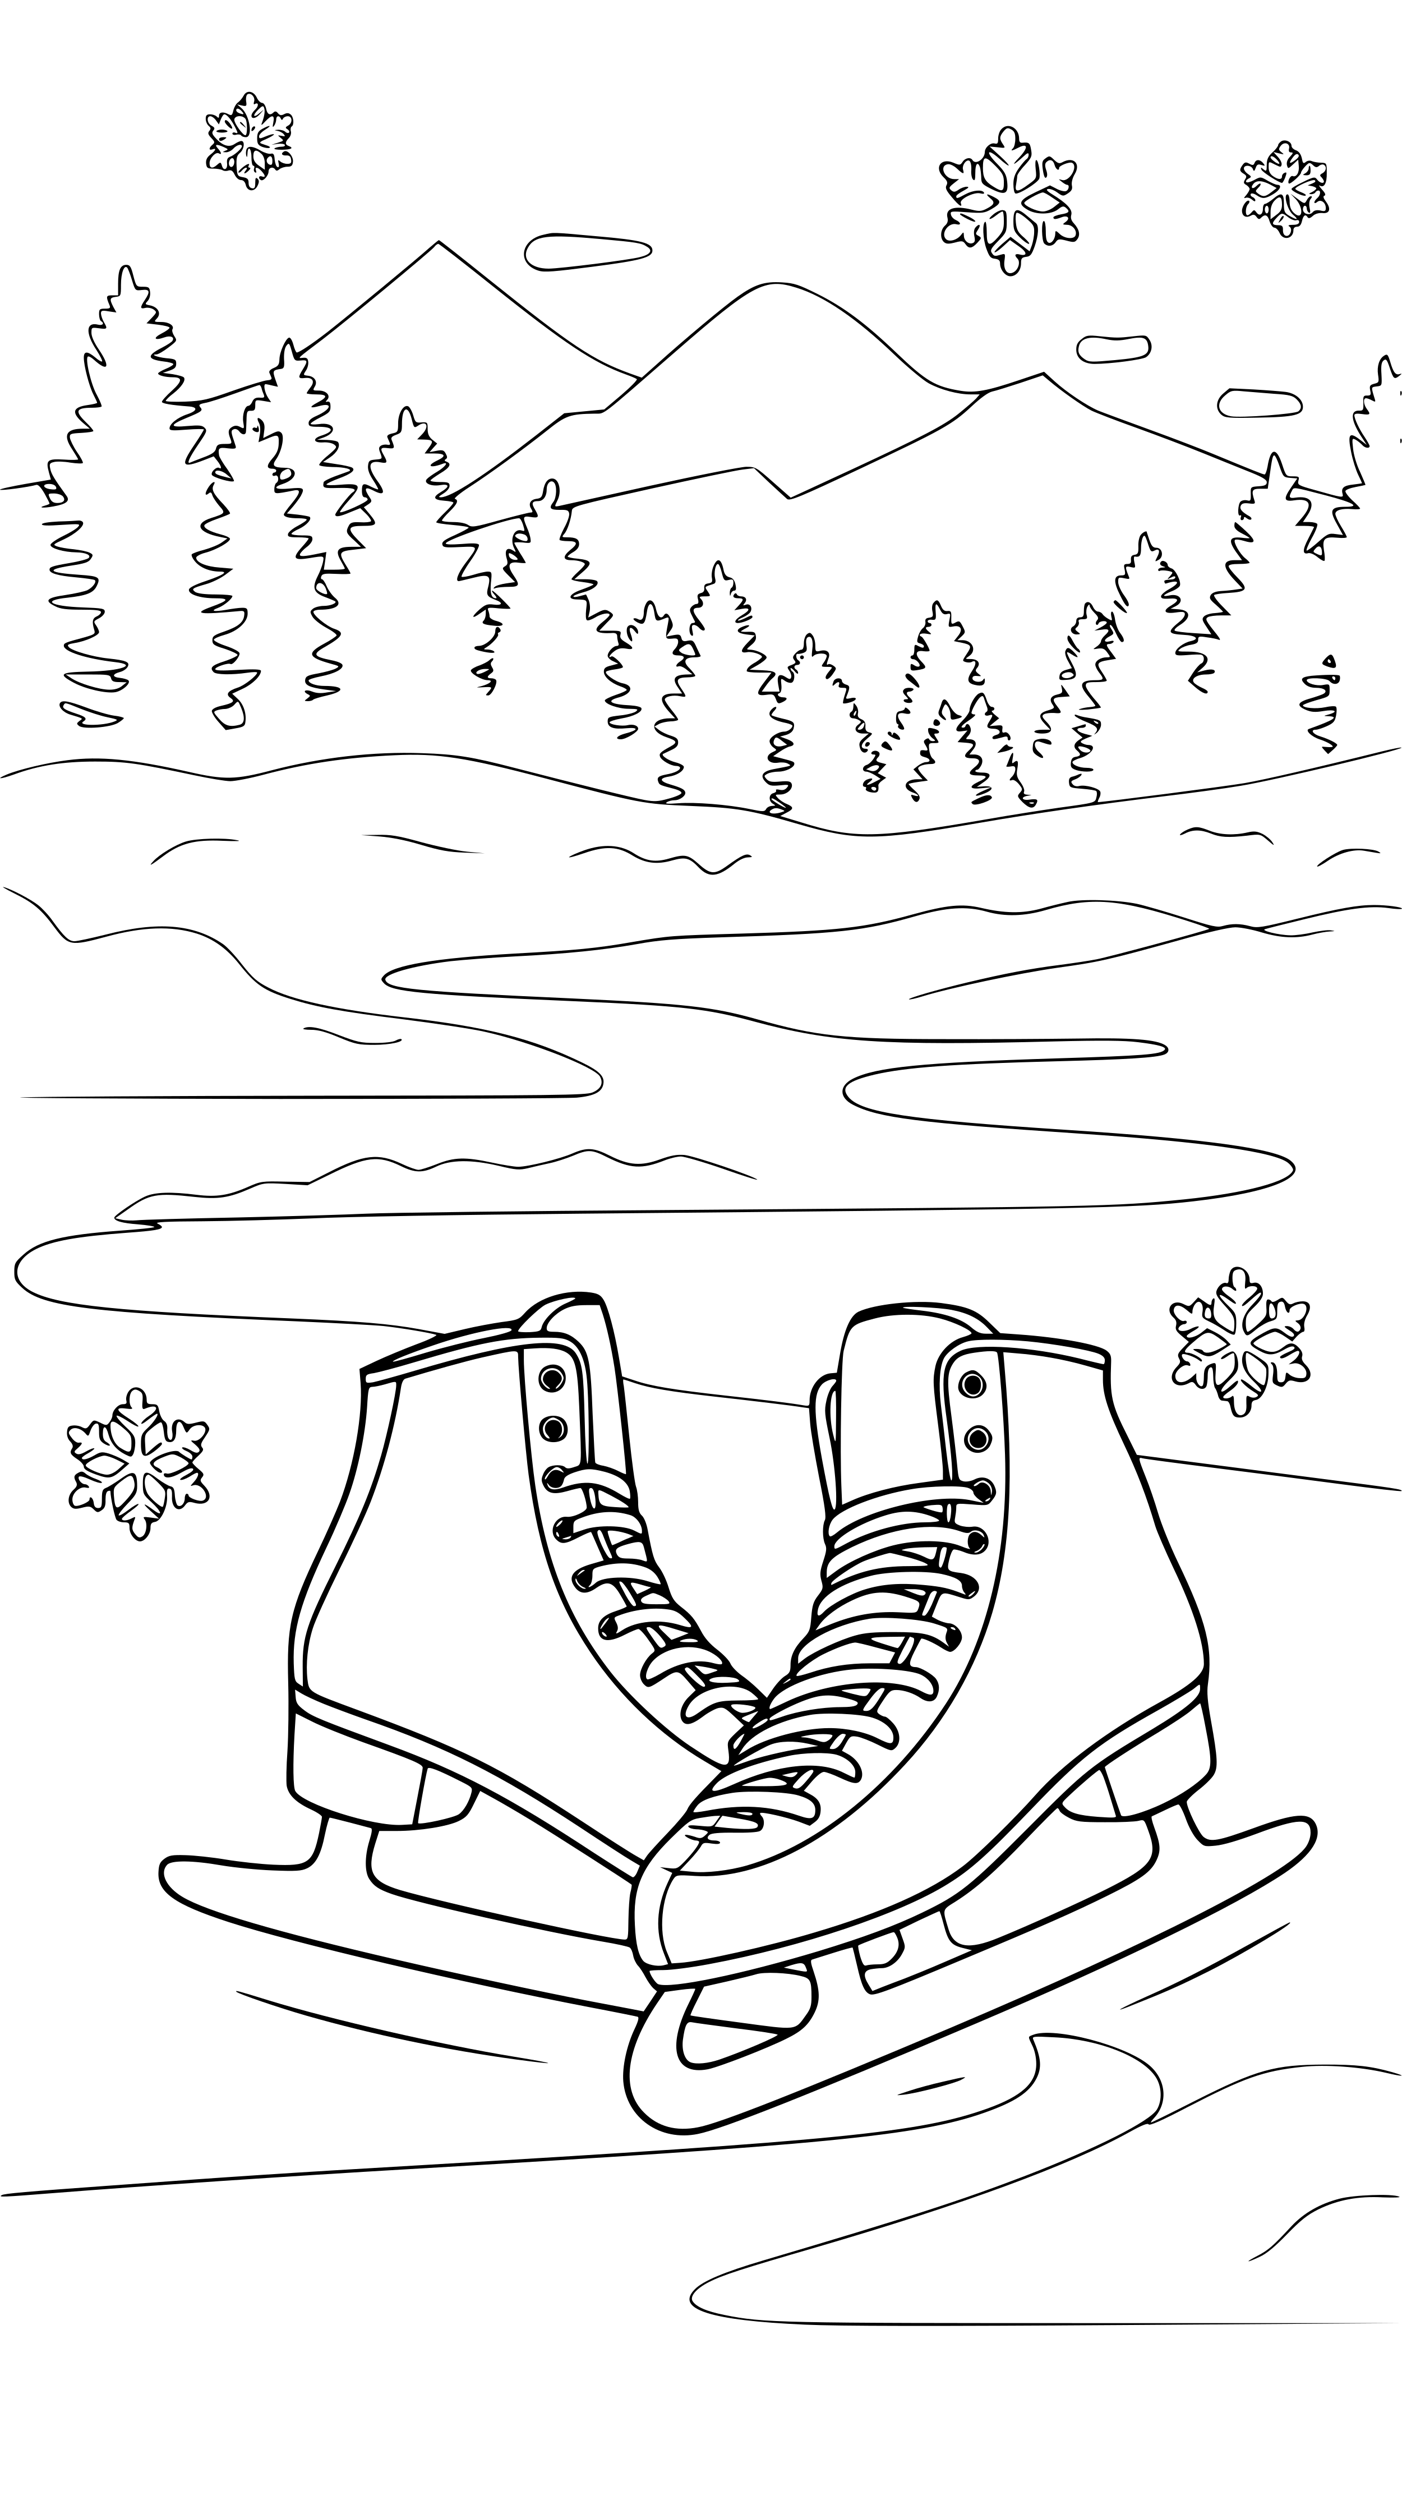 <?xml version="1.0" standalone="no"?>
<!DOCTYPE svg PUBLIC "-//W3C//DTD SVG 20010904//EN"
 "http://www.w3.org/TR/2001/REC-SVG-20010904/DTD/svg10.dtd">
<svg version="1.0" xmlns="http://www.w3.org/2000/svg"
 width="736pt" height="1312pt" viewBox="0 0 736 1312"
 preserveAspectRatio="xMidYMid meet">

<g transform="translate(0,1312) scale(0.1,-0.1)"
fill="#000000" stroke="none">
<path d="M1279 12618 c-7 -13 -20 -29 -30 -36 -9 -6 -20 -25 -24 -42 -6 -25
-9 -28 -25 -20 -28 15 -50 12 -50 -7 0 -13 -3 -14 -12 -5 -7 7 -22 12 -35 12
-18 0 -23 -6 -23 -24 0 -13 7 -29 15 -36 12 -10 13 -16 4 -27 -9 -11 -7 -19
10 -37 19 -20 20 -24 6 -36 -19 -16 -20 -31 0 -24 23 9 18 -6 -11 -28 -18 -14
-24 -28 -22 -47 3 -23 8 -26 38 -26 19 0 41 -4 48 -8 7 -5 21 -6 31 -2 15 4
23 -1 33 -22 8 -16 21 -28 33 -28 12 0 21 -9 25 -25 8 -36 46 -39 62 -5 9 19
9 28 0 37 -9 9 -12 4 -12 -21 0 -26 -4 -32 -17 -29 -12 2 -18 12 -18 28 0 20
-6 26 -30 30 -28 5 -30 8 -33 57 -2 43 1 56 17 70 23 19 28 63 8 63 -7 0 -22
-7 -34 -15 -29 -20 -62 -11 -97 26 -22 23 -26 32 -16 44 9 11 7 16 -9 25 -24
12 -28 50 -7 50 8 0 22 -10 30 -22 l15 -21 10 26 c6 15 14 27 19 27 13 0 37
-29 57 -69 15 -30 15 -33 1 -28 -9 4 -16 1 -16 -4 0 -6 9 -9 20 -6 11 3 23 1
26 -4 3 -5 14 -9 25 -9 38 0 20 116 -24 153 l-22 19 26 -6 c23 -5 25 -3 21 23
-2 16 1 32 7 36 18 11 42 -15 35 -38 -4 -12 -2 -17 4 -13 20 12 21 -11 2 -29
-11 -10 -20 -24 -20 -32 0 -20 25 -15 46 10 l19 22 -23 -19 c-32 -28 -38 -13
-7 18 21 21 27 23 31 11 7 -16 2 -46 -11 -80 -6 -15 -2 -14 18 8 35 37 50 35
42 -5 -5 -25 -4 -29 4 -18 6 8 11 23 11 33 0 20 16 23 24 5 5 -10 7 -10 12 0
3 6 14 12 25 12 24 0 26 -35 2 -49 -16 -9 -16 -12 -3 -20 8 -6 11 -13 7 -17
-4 -4 -13 -2 -19 4 -7 7 -23 11 -37 11 -23 -2 -23 -2 -4 -6 12 -2 27 -10 33
-18 9 -11 7 -12 -12 -8 -22 4 -22 4 -4 -11 17 -14 17 -15 -15 -25 l-34 -11 32
5 c18 2 35 0 38 -5 3 -6 -4 -10 -17 -10 -13 0 -29 -4 -36 -8 -7 -5 9 -8 38 -8
50 1 64 9 35 20 -19 7 -19 21 1 41 9 9 14 25 11 35 -3 11 -1 23 4 26 14 8 11
50 -5 63 -11 9 -20 9 -34 2 -15 -8 -23 -7 -33 5 -8 10 -15 12 -23 4 -18 -18
-33 -11 -39 20 -4 17 -13 30 -21 30 -8 0 -21 12 -28 28 -17 35 -53 41 -69 10z
m-9 -83 c14 -16 10 -18 -14 -9 -9 3 -16 10 -16 15 0 14 16 11 30 -6z m18 -38
c11 -13 12 -87 0 -87 -13 0 -58 62 -58 81 0 22 41 27 58 6z m-113 -149 c24
-11 25 -13 8 -19 -16 -7 -16 -8 3 -8 11 -1 29 8 39 19 18 20 45 27 45 12 0
-12 -41 -48 -63 -55 -13 -5 -17 -15 -15 -34 4 -32 -18 -43 -27 -13 -6 20 -8
20 -24 6 -25 -23 -41 -20 -41 7 0 27 33 62 49 52 17 -10 13 6 -6 27 -19 21 -6
23 32 6z m55 -77 c0 -23 -16 -36 -25 -21 -9 14 1 40 15 40 5 0 10 -9 10 -19z"/>
<path d="M1260 12476 c0 -2 8 -10 18 -17 15 -13 16 -12 3 4 -13 16 -21 21 -21
13z"/>
<path d="M1180 12482 c0 -5 9 -17 20 -27 22 -20 26 -9 6 18 -14 18 -26 22 -26
9z"/>
<path d="M1327 12453 c-4 -3 -7 -11 -7 -17 0 -6 5 -5 12 2 6 6 9 14 7 17 -3 3
-9 2 -12 -2z"/>
<path d="M1378 12444 c-22 -12 -28 -22 -28 -50 0 -28 5 -36 27 -45 14 -5 31
-8 37 -5 6 2 3 6 -6 10 -10 3 -26 9 -35 12 -14 5 -8 11 26 25 24 11 42 22 39
24 -3 3 -21 -2 -41 -10 -33 -14 -37 -14 -37 0 0 8 15 24 33 35 37 23 25 26
-15 4z"/>
<path d="M5257 12442 c-10 -10 -17 -32 -17 -49 0 -25 -3 -30 -19 -26 -21 5
-51 -21 -51 -45 -1 -38 -49 -69 -65 -42 -10 17 -39 11 -52 -10 -12 -18 -15
-18 -48 -4 -67 28 -103 -27 -51 -77 19 -18 22 -28 15 -41 -8 -14 -2 -28 28
-63 37 -45 57 -58 47 -31 -8 21 70 60 103 51 16 -4 22 -2 18 5 -10 16 -57 12
-98 -10 -42 -23 -47 -24 -47 -10 0 5 17 18 38 29 27 15 32 20 17 21 -11 0 -31
-7 -43 -16 -19 -13 -26 -13 -38 -3 -14 12 -13 16 12 36 l29 23 -26 0 c-51 0
-81 71 -33 78 11 2 32 -8 48 -23 32 -30 39 -31 32 -7 -8 23 17 58 33 48 7 -5
11 -24 10 -47 -2 -21 2 -44 9 -51 9 -9 12 -2 12 35 0 46 12 62 24 31 3 -9 6
-32 7 -52 0 -35 4 -39 56 -65 70 -34 88 -25 80 41 -4 36 -14 53 -52 92 -61 61
-55 85 7 31 66 -59 73 -50 8 10 l-55 50 42 -4 c42 -5 42 -5 28 16 -19 28 -19
40 3 67 16 19 22 21 40 11 17 -9 22 -21 22 -49 0 -21 -5 -43 -12 -50 -16 -16
-6 -15 28 3 51 26 53 0 4 -52 -44 -46 -31 -43 23 6 21 20 27 21 27 8 0 -8 -5
-19 -11 -22 -6 -4 -24 -25 -40 -47 -21 -30 -29 -52 -29 -84 0 -24 4 -46 10
-49 14 -9 119 56 126 78 7 23 -5 97 -16 97 -5 0 -6 -22 -3 -48 5 -48 5 -49
-38 -80 -56 -42 -73 -42 -65 -1 3 17 6 38 6 45 0 8 18 34 40 57 35 39 39 47
33 80 -6 37 -11 41 -45 38 -13 -2 -18 5 -18 21 0 57 -59 88 -93 50z m-29 -195
c36 -37 42 -49 42 -85 0 -48 -8 -51 -56 -21 -42 26 -54 47 -54 97 0 65 11 67
68 9z"/>
<path d="M1136 12432 c-2 -4 10 -8 29 -8 19 0 31 4 29 8 -3 4 -16 8 -29 8 -13
0 -26 -4 -29 -8z"/>
<path d="M1150 12390 c0 -13 11 -13 30 0 12 8 11 10 -7 10 -13 0 -23 -4 -23
-10z"/>
<path d="M6727 12379 c-9 -6 -17 -15 -17 -20 0 -6 -13 -24 -30 -39 -23 -21
-30 -37 -30 -65 0 -34 -2 -36 -17 -24 -14 12 -16 12 -11 -1 4 -13 92 -69 108
-70 3 0 11 13 17 29 9 24 8 29 -3 24 -8 -3 -14 -11 -14 -19 0 -18 -20 -18 -48
2 -14 10 -22 25 -22 45 0 34 -1 33 36 14 26 -13 29 -13 32 1 2 9 -7 27 -20 41
l-23 25 30 -7 c27 -7 28 -6 12 6 -15 12 -16 17 -4 33 18 25 51 14 44 -14 -3
-14 0 -20 11 -20 12 0 11 -4 -6 -23 -14 -14 -19 -30 -16 -44 6 -20 6 -20 32 4
l27 25 3 -32 c4 -35 -12 -62 -32 -54 -12 5 -29 -30 -20 -39 7 -6 64 45 64 57
0 5 10 20 22 33 20 21 23 22 40 7 14 -14 21 -14 32 -5 8 7 20 10 26 6 16 -10
12 -33 -7 -44 -15 -8 -16 -12 -5 -22 6 -7 12 -17 12 -21 0 -14 -22 -8 -35 9
-12 16 -17 16 -74 -12 -34 -16 -61 -32 -61 -37 0 -11 60 -40 73 -35 7 3 -3 10
-20 17 -18 7 -33 15 -33 19 0 12 91 52 102 45 7 -5 2 -11 -13 -17 l-24 -10 23
-4 c12 -3 22 -8 22 -12 0 -4 -10 -13 -22 -19 -18 -8 -19 -11 -6 -11 9 -1 20 4
23 9 3 6 10 10 16 10 14 0 11 -26 -6 -40 -8 -7 -15 -17 -15 -22 0 -6 7 -5 15
2 19 16 45 -3 45 -32 0 -16 -5 -19 -28 -13 -19 4 -33 1 -41 -9 -16 -19 -51 -9
-51 15 0 11 5 19 10 19 6 0 10 -6 10 -14 0 -8 5 -18 11 -22 8 -4 9 3 4 25 -4
20 -2 37 5 46 8 10 9 15 2 15 -6 0 -16 -9 -22 -21 -11 -20 -12 -20 -48 7 l-37
27 28 -29 c43 -48 35 -114 -10 -72 -16 15 -23 33 -23 60 0 21 -5 38 -11 38
-23 0 0 -83 29 -107 32 -27 22 -30 -19 -6 -26 15 -29 23 -29 65 0 56 -13 61
-58 23 -17 -14 -35 -25 -41 -25 -6 0 -11 -11 -11 -24 0 -32 -18 -43 -34 -21
-11 15 -13 15 -25 1 -8 -9 -17 -16 -22 -16 -13 0 -11 44 3 58 6 6 9 14 6 17
-11 11 -38 -26 -38 -51 0 -28 21 -40 46 -26 14 8 21 6 30 -6 10 -14 15 -15 25
-4 21 20 34 14 44 -20 6 -18 17 -33 25 -33 8 0 20 -12 27 -27 18 -43 73 -32
73 14 0 11 7 18 19 18 13 0 21 9 26 30 7 31 19 38 30 19 5 -7 14 -4 27 8 12
11 31 16 49 15 39 -5 48 21 21 58 -15 20 -18 30 -9 33 8 3 4 14 -13 32 -14 16
-19 25 -12 21 23 -14 38 12 37 66 0 52 -1 53 -30 54 -16 0 -38 4 -48 8 -10 5
-23 3 -32 -4 -13 -11 -16 -7 -21 20 -5 21 -15 35 -30 41 -13 4 -24 15 -24 23
0 22 -32 36 -53 25z m73 -99 c-32 -24 -37 -18 -13 14 12 16 21 21 28 15 7 -7
2 -16 -15 -29z m-95 0 c10 -11 14 -20 9 -20 -12 1 -44 25 -44 34 0 12 17 6 35
-14z m25 -234 c0 -24 -7 -38 -30 -54 l-30 -23 0 38 c0 24 7 45 21 60 27 28 39
22 39 -21z m-70 -26 c0 -11 -4 -20 -10 -20 -5 0 -10 9 -10 20 0 11 5 20 10 20
6 0 10 -9 10 -20z m104 -41 c15 -11 33 -18 41 -15 9 3 15 0 15 -9 0 -10 -11
-15 -32 -15 -23 0 -29 -3 -19 -9 19 -12 4 -53 -17 -49 -11 2 -17 13 -17 30 1
20 -4 26 -23 26 -35 0 -38 9 -12 37 28 30 30 30 64 4z"/>
<path d="M6720 11968 c-12 -22 -12 -22 6 -6 10 10 15 20 12 24 -4 3 -12 -5
-18 -18z"/>
<path d="M1294 12336 c-3 -8 -4 -23 -1 -33 3 -12 5 -8 6 10 2 46 21 30 21 -18
0 -25 4 -45 10 -45 5 0 7 -6 4 -14 -3 -8 -1 -17 5 -21 7 -3 8 0 5 9 -8 22 9
20 29 -2 21 -23 22 -36 2 -28 -16 6 -21 -9 -6 -19 13 -8 41 23 41 46 0 20 24
26 35 9 5 -8 12 -7 22 2 9 7 28 13 42 13 20 0 27 5 29 26 3 28 -29 65 -47 54
-18 -11 -12 -22 12 -21 16 1 23 -5 25 -21 3 -18 -1 -23 -20 -23 -13 0 -30 6
-37 13 -11 10 -13 8 -8 -11 3 -15 1 -22 -6 -19 -7 2 -13 20 -15 39 -2 29 -7
35 -21 31 -10 -2 -33 5 -52 16 -40 24 -67 27 -75 7z m78 -23 c11 -9 18 -30 18
-50 l0 -34 -30 21 c-22 15 -30 30 -30 51 0 33 15 37 42 12z m58 -38 c0 -18 -4
-23 -15 -19 -16 6 -20 26 -8 37 13 14 23 6 23 -18z"/>
<path d="M5486 12287 c-15 -11 -17 -21 -11 -61 5 -32 11 -44 17 -38 7 7 7 20
0 40 -7 21 -7 33 1 41 18 18 36 12 43 -14 6 -23 24 -36 24 -16 0 12 57 34 69
26 32 -19 -15 -100 -53 -90 -21 6 -21 6 -2 -9 11 -9 23 -16 28 -16 14 0 9 -28
-6 -33 -8 -3 -30 2 -49 12 l-35 18 -76 -36 c-86 -41 -95 -60 -43 -91 45 -28
125 -27 161 1 21 17 29 19 41 9 24 -20 18 -28 -25 -35 -22 -4 -40 -11 -40 -16
0 -12 12 -11 44 1 32 12 46 -6 20 -25 -18 -13 -17 -14 8 -15 29 0 54 -31 44
-56 -8 -21 -57 -17 -83 8 -20 19 -23 19 -23 4 0 -29 -19 -56 -35 -50 -11 5
-15 22 -15 60 0 30 -4 54 -10 54 -14 0 -12 -104 2 -118 18 -18 45 -15 60 7 12
17 18 18 57 8 38 -10 44 -10 57 8 16 22 10 51 -18 82 -14 15 -19 29 -14 46 7
28 -25 61 -100 107 -29 18 -34 26 -22 28 10 2 32 -6 48 -18 29 -21 32 -21 56
-5 20 13 25 23 21 42 -3 15 3 39 15 59 33 55 -6 94 -64 63 -16 -9 -24 -7 -42
10 -26 25 -27 25 -50 8z m38 -204 l39 -26 -29 -23 c-16 -13 -42 -24 -59 -24
-34 0 -98 30 -98 45 0 10 79 54 98 55 6 0 28 -12 49 -27z"/>
<path d="M6586 12265 c-5 -13 -10 -14 -28 -4 -18 10 -24 8 -35 -7 -17 -24 -17
-32 6 -46 15 -9 17 -15 7 -30 -9 -16 -8 -21 7 -29 9 -6 17 -15 17 -21 0 -6 -8
-20 -17 -31 -14 -16 -15 -19 -3 -15 8 3 23 -1 33 -10 11 -10 17 -11 17 -3 0 6
-7 14 -15 17 -8 4 -12 10 -9 16 3 5 16 3 30 -6 31 -21 46 -20 88 5 36 21 48
49 22 49 -8 0 -31 10 -52 22 -36 21 -37 21 -70 3 -19 -10 -37 -15 -41 -11 -5
4 0 12 10 18 18 9 18 11 -2 25 -12 8 -21 21 -21 29 0 20 39 18 47 -3 5 -14 8
-13 15 6 6 18 13 21 30 15 20 -6 21 -5 9 10 -17 20 -37 21 -45 1z m83 -114
l33 -18 -27 -21 c-32 -25 -44 -27 -69 -9 -17 13 -17 14 -1 31 10 9 15 19 12
22 -2 3 -12 -3 -21 -12 -20 -20 -34 -11 -16 11 16 20 47 18 89 -4z"/>
<path d="M1271 12239 c-13 -11 -22 -22 -19 -24 3 -3 11 1 18 10 7 8 17 15 22
15 6 0 5 -7 -2 -15 -7 -8 -9 -15 -6 -15 4 0 14 7 22 15 9 9 11 15 4 15 -6 0
-8 5 -5 10 10 16 -8 11 -34 -11z"/>
<path d="M6870 12235 c0 -7 -8 -19 -17 -24 -16 -9 -16 -10 5 -11 17 0 22 6 22
25 0 14 -2 25 -5 25 -3 0 -5 -7 -5 -15z"/>
<path d="M5198 12080 c27 -22 23 -34 -20 -56 -25 -13 -38 -14 -74 -5 -93 24
-143 7 -130 -42 4 -17 0 -30 -14 -42 -24 -22 -26 -67 -4 -86 12 -10 25 -10 57
-2 37 10 43 9 55 -8 18 -26 34 -24 63 7 22 24 23 26 6 36 -17 9 -17 11 -2 34
17 26 5 33 -15 9 -7 -9 -9 -26 -5 -45 5 -22 3 -32 -9 -36 -21 -8 -46 13 -46
40 -1 19 -2 20 -14 4 -21 -28 -63 -40 -80 -23 -29 29 13 89 55 78 26 -7 24 10
-3 22 -13 6 -24 18 -26 29 -4 18 1 18 85 12 80 -6 92 -4 127 16 51 29 54 43
17 62 -41 22 -51 20 -23 -4z"/>
<path d="M5215 11995 c-35 -29 -22 -34 15 -5 14 11 28 20 33 20 4 0 7 -22 7
-50 0 -41 -5 -55 -31 -85 -46 -52 -59 -47 -59 26 0 33 -4 58 -8 55 -16 -9 -12
-91 6 -141 15 -41 22 -51 45 -53 20 -3 27 -9 27 -25 0 -33 28 -67 54 -67 31 0
56 30 56 68 0 26 4 31 27 34 22 2 29 12 44 53 21 60 24 111 7 124 -7 6 -30 24
-51 42 -50 42 -67 34 -67 -32 0 -45 4 -55 34 -85 19 -19 40 -34 47 -34 7 0 -5
15 -25 33 -31 26 -39 40 -43 78 -3 26 -1 49 4 52 5 3 28 -10 51 -30 36 -30 42
-40 41 -71 0 -20 -6 -51 -12 -69 l-12 -32 -50 38 -50 38 -45 -38 c-24 -21 -42
-41 -39 -43 3 -3 22 10 43 29 l38 35 44 -31 c46 -31 50 -55 8 -45 -25 7 -31
-3 -13 -21 16 -16 7 -54 -17 -70 -33 -21 -58 8 -51 59 5 36 4 38 -16 32 -35
-10 -38 -10 -50 8 -10 15 -4 25 33 63 42 43 45 48 45 103 0 50 -3 57 -20 59
-11 2 -33 -8 -50 -22z"/>
<path d="M5040 11995 c0 -2 18 -14 40 -25 22 -11 40 -17 40 -12 0 5 -16 16
-35 25 -38 18 -45 20 -45 12z"/>
<path d="M2853 11888 c-123 -27 -140 -154 -25 -189 31 -9 81 -5 282 21 256 33
315 49 315 85 0 40 -58 55 -292 75 -243 22 -223 21 -280 8z m304 -23 c189 -17
208 -20 241 -41 30 -19 16 -40 -37 -53 -53 -15 -423 -61 -481 -61 -93 0 -142
50 -109 109 35 64 101 72 386 46z"/>
<path d="M2257 11822 c-60 -55 -436 -365 -537 -444 -84 -65 -149 -108 -162
-108 -4 0 -12 18 -18 41 -6 23 -16 39 -23 37 -18 -6 -49 -75 -50 -113 -1 -28
-6 -36 -29 -46 -18 -7 -27 -17 -24 -25 4 -8 8 -20 11 -26 3 -9 -5 -13 -22 -14
-16 -1 -95 -25 -178 -54 -135 -48 -160 -54 -253 -58 -56 -2 -102 0 -102 4 1 5
18 23 40 39 42 33 66 68 56 83 -3 6 -30 13 -59 18 l-52 7 35 12 c27 9 35 17
35 36 0 22 -5 25 -52 29 -48 5 -86 20 -51 20 8 0 36 16 62 36 46 35 47 36 31
60 -9 14 -13 29 -10 35 12 19 -17 39 -58 39 -39 0 -40 1 -23 19 24 26 6 59
-35 68 -28 5 -29 7 -14 23 10 11 15 30 13 47 -3 25 -7 28 -38 28 -34 0 -35 1
-50 58 -12 48 -18 57 -37 57 -31 0 -43 -28 -43 -99 l0 -61 -31 0 c-32 0 -34
-5 -14 -52 6 -15 2 -18 -24 -18 -28 0 -31 -3 -31 -29 0 -17 5 -33 10 -36 20
-12 9 -25 -15 -19 -64 16 -68 -44 -8 -134 19 -30 32 -56 29 -59 -3 -3 -19 6
-36 21 -41 34 -60 34 -60 -1 0 -43 28 -150 50 -193 11 -22 20 -41 20 -44 0 -3
-22 -8 -50 -12 -81 -11 -87 -41 -19 -98 l31 -26 -36 0 c-90 0 -107 -34 -56
-110 16 -25 30 -48 30 -51 0 -3 -34 -4 -75 -1 -86 5 -96 -3 -78 -68 l10 -37
-134 -23 c-73 -13 -133 -26 -133 -30 0 -7 154 14 190 25 10 3 24 -12 43 -44
15 -27 27 -51 27 -54 0 -2 -10 -7 -22 -10 -43 -12 -12 -15 42 -5 69 12 89 29
69 56 -64 88 -80 115 -85 141 -6 26 -3 31 19 36 14 4 53 3 86 -3 34 -5 64 -6
66 -2 2 4 -11 30 -31 58 -19 28 -35 62 -37 74 -2 21 2 23 61 26 34 2 62 6 62
10 0 5 -18 26 -40 47 -59 58 -51 75 34 75 24 0 45 3 49 6 3 3 -8 30 -24 60
-32 56 -64 196 -47 203 5 2 19 -6 31 -17 74 -67 88 -39 27 52 -25 36 -40 70
-40 89 0 29 1 29 40 24 44 -6 46 -3 25 33 -8 14 -14 33 -15 44 0 16 5 18 40
12 l41 -6 -16 29 c-21 41 -19 49 13 53 26 3 27 5 27 63 0 62 17 108 33 90 4
-5 16 -35 25 -66 17 -55 17 -55 52 -51 41 5 45 -8 15 -53 -26 -39 -25 -48 3
-41 14 3 32 -1 43 -8 18 -14 18 -15 -9 -44 l-28 -29 60 -7 c34 -4 61 -11 61
-16 0 -5 -19 -19 -43 -31 -46 -24 -36 -38 15 -20 33 12 56 2 43 -18 -3 -6 -28
-22 -55 -36 -81 -41 -78 -61 8 -72 29 -3 52 -10 52 -14 0 -5 -18 -16 -40 -25
-22 -9 -40 -20 -40 -24 0 -10 37 -20 77 -20 52 0 51 -20 -5 -71 -29 -26 -52
-52 -52 -58 0 -9 48 -17 139 -24 51 -3 48 -23 -5 -41 -52 -17 -94 -51 -94 -74
0 -12 15 -13 90 -7 50 4 90 4 90 1 0 -4 -22 -40 -50 -81 -75 -111 -66 -125 53
-79 l49 19 19 -24 c19 -24 26 -46 10 -37 -13 9 -45 -20 -39 -36 6 -14 106 -43
116 -33 3 2 -13 31 -35 63 -23 31 -42 64 -43 72 -6 39 -1 43 46 37 39 -4 45
-2 41 12 -3 9 -10 31 -16 49 -8 27 -7 34 6 39 9 4 21 -1 28 -10 14 -20 34 -22
36 -4 1 6 2 35 3 62 1 45 3 50 24 49 18 0 22 5 22 29 0 29 1 29 41 23 l42 -7
-16 24 c-18 28 -26 72 -12 71 6 -1 22 -4 37 -8 l27 -6 -14 40 c-15 44 -13 48
31 54 15 2 18 11 15 52 -1 31 3 56 12 69 14 18 16 16 29 -30 13 -48 15 -50 46
-47 37 4 39 -2 12 -46 -27 -43 -25 -50 9 -46 42 5 56 -17 31 -49 -11 -14 -20
-28 -20 -31 0 -3 23 -6 51 -6 60 0 61 -14 5 -43 -45 -24 -41 -32 10 -18 73 20
63 -17 -13 -51 -30 -13 -43 -25 -43 -38 0 -17 7 -20 54 -20 78 0 84 -24 11
-47 -46 -15 -39 -38 10 -35 23 2 48 -3 59 -11 17 -13 16 -16 -32 -57 -29 -23
-49 -47 -46 -51 3 -5 33 -9 67 -10 68 0 113 -13 87 -23 -8 -3 -41 -15 -72 -26
-32 -12 -59 -26 -59 -31 -6 -31 -2 -32 79 -30 76 2 101 -6 72 -24 -16 -10 -90
-105 -90 -116 0 -14 23 -11 79 13 l52 21 32 -31 c17 -17 28 -35 24 -38 -4 -4
-29 -7 -57 -5 -40 2 -51 -2 -59 -18 -17 -31 -14 -40 27 -76 l37 -35 -51 0
c-71 0 -86 -18 -56 -71 12 -21 22 -40 22 -43 0 -4 -25 -6 -55 -6 l-55 0 7 47
6 46 -34 -7 c-84 -18 -110 -19 -104 -4 3 8 19 25 35 37 17 12 30 30 30 41 0
18 -7 20 -55 20 -30 0 -55 4 -55 8 0 5 18 17 41 27 38 18 67 50 55 62 -3 3
-31 8 -63 12 l-57 6 31 35 c16 19 35 45 42 57 22 42 16 46 -59 39 -75 -7 -93
5 -36 24 79 26 86 85 10 85 -58 1 -68 11 -45 44 30 42 46 121 28 139 -12 12
-20 11 -55 -7 l-40 -20 5 38 c4 27 0 42 -12 55 -22 21 -30 14 -16 -13 7 -12 9
-37 5 -61 l-7 -41 39 16 c64 28 69 26 67 -23 -1 -32 -10 -52 -33 -78 -32 -37
-32 -54 1 -54 10 0 19 -4 19 -10 0 -5 -4 -10 -10 -10 -5 0 -10 -5 -10 -11 0
-6 7 -9 15 -5 17 6 22 -29 5 -39 -5 -3 -10 -18 -10 -32 0 -27 1 -27 103 -7 38
8 35 -12 -13 -70 -22 -26 -40 -52 -40 -56 0 -13 28 -20 76 -20 24 0 44 -3 44
-7 0 -5 -21 -19 -47 -33 -27 -14 -49 -33 -51 -42 -3 -15 5 -18 52 -18 31 0 56
-3 56 -6 0 -4 -16 -24 -35 -45 -53 -59 -44 -72 40 -58 79 13 77 13 70 -23 -4
-18 -16 -50 -27 -71 -31 -62 -22 -88 37 -110 27 -10 52 -21 55 -23 9 -10 -26
-24 -61 -24 -19 0 -44 -6 -55 -14 -17 -14 -18 -17 -4 -42 8 -15 41 -41 72 -58
32 -17 56 -35 55 -41 -2 -5 -31 -25 -65 -43 -93 -50 -86 -72 33 -105 48 -13
49 -14 27 -26 -13 -7 -54 -18 -90 -25 -57 -10 -67 -15 -70 -34 -4 -27 21 -40
103 -51 l60 -8 -48 -7 c-32 -6 -57 -4 -77 4 -34 14 -55 4 -27 -12 18 -9 18
-10 0 -24 -17 -13 -17 -13 3 -14 11 0 24 3 28 8 4 4 37 14 73 22 99 23 91 50
-15 50 -44 0 -82 14 -82 29 0 5 28 14 63 21 72 14 119 38 115 59 -2 10 -24 19
-59 26 -95 19 -101 32 -31 71 93 54 104 75 46 94 -41 14 -117 77 -108 91 3 5
18 9 33 9 89 0 123 28 78 64 -14 12 -33 38 -42 59 -8 20 -20 37 -25 37 -5 0
-7 7 -3 16 5 13 19 15 79 12 41 -2 74 -1 74 2 0 3 -11 23 -25 45 -39 64 -35
72 41 80 l66 8 -41 41 c-61 62 -56 76 24 76 75 0 80 8 35 62 l-30 36 23 15
c19 13 20 18 9 34 -33 49 -28 62 17 39 59 -31 68 -13 22 50 -54 75 -48 111 19
97 33 -6 36 0 15 37 -21 37 -18 43 21 38 37 -4 38 -1 20 43 -5 12 1 19 23 27
28 10 31 15 31 56 0 89 31 105 51 27 12 -48 13 -49 35 -34 45 29 59 -6 19 -47
l-25 -26 36 -1 c48 -1 51 -8 25 -43 l-22 -30 51 0 c59 0 64 -14 15 -37 -60
-29 -37 -42 29 -17 34 13 14 -16 -28 -41 -24 -14 -49 -32 -56 -40 -17 -21 23
-39 71 -31 49 8 51 -8 4 -36 -46 -27 -40 -42 18 -46 26 -2 47 -6 47 -10 0 -5
-20 -28 -45 -52 -25 -24 -45 -47 -45 -51 0 -4 38 -10 85 -14 47 -4 85 -10 85
-14 0 -4 -32 -21 -71 -39 -54 -24 -70 -35 -67 -49 3 -16 13 -18 92 -14 101 4
99 8 27 -88 -37 -50 -52 -91 -33 -91 4 0 37 8 74 17 83 21 96 14 81 -46 -12
-44 -7 -52 40 -70 40 -15 33 -30 -11 -24 -33 4 -44 1 -76 -27 -43 -38 -41 -52
3 -20 l31 21 0 -23 c0 -13 -5 -29 -11 -35 -15 -15 0 -22 56 -27 54 -6 59 13 7
26 -18 5 -32 15 -32 22 0 8 -3 22 -7 32 -6 15 0 17 55 11 34 -3 62 -3 62 -1 0
7 -88 94 -96 94 -4 0 1 -9 11 -20 10 -11 14 -20 9 -20 -24 0 -32 24 -27 81 6
56 5 59 -17 59 -13 0 -47 -8 -76 -17 -30 -9 -57 -13 -61 -10 -3 4 17 41 46 82
29 41 49 80 45 86 -4 8 -33 9 -90 4 -55 -4 -84 -3 -84 3 0 19 330 132 385 132
6 0 15 -16 21 -35 10 -33 10 -35 -8 -29 -40 12 -64 -48 -37 -97 9 -18 8 -19
-10 -7 -29 18 -43 1 -32 -40 8 -27 7 -35 -8 -44 -17 -10 -16 -14 17 -47 l36
-36 -48 -7 c-27 -4 -54 -12 -60 -19 -8 -9 -7 -10 7 -5 10 3 41 6 68 6 57 0 60
9 24 62 -34 50 -25 72 26 65 22 -3 39 -3 39 -1 0 2 -13 25 -30 51 -16 26 -30
50 -30 54 0 3 20 4 44 2 42 -5 44 -4 41 18 -1 13 -10 41 -19 61 -23 55 -21 61
18 55 44 -7 48 -2 26 36 -22 36 -18 47 15 47 27 0 45 25 45 63 0 31 22 51 38
35 17 -17 14 -79 -3 -102 -25 -33 -18 -42 33 -42 40 1 47 -2 50 -20 2 -11 -10
-46 -27 -76 -16 -31 -27 -59 -23 -62 3 -3 22 -6 43 -6 52 0 55 -13 12 -47 -40
-33 -38 -53 5 -53 37 0 72 -11 72 -21 0 -5 -16 -23 -35 -40 -19 -17 -35 -35
-35 -39 0 -4 27 -11 61 -15 33 -4 57 -10 54 -13 -4 -4 -32 -16 -63 -27 -63
-22 -77 -49 -27 -51 60 -2 58 0 52 -54 -3 -28 -2 -52 4 -55 5 -4 24 3 43 14
33 21 76 28 76 14 0 -5 -16 -21 -35 -36 -58 -46 -42 -65 53 -59 15 0 22 -5 22
-18 0 -10 3 -25 6 -34 4 -10 1 -16 -8 -16 -19 0 -48 -32 -48 -52 0 -8 12 -21
28 -28 l27 -13 -37 -10 c-30 -7 -38 -14 -38 -32 0 -27 36 -59 86 -77 19 -6 34
-15 34 -19 0 -4 -26 -16 -57 -26 -32 -11 -58 -24 -58 -29 0 -19 71 -44 125
-44 49 -1 53 -2 37 -15 -11 -7 -48 -17 -83 -20 -59 -7 -64 -9 -64 -31 0 -32
30 -43 99 -36 65 6 63 -10 -4 -27 -45 -11 -62 -31 -26 -31 27 0 91 39 91 55 0
17 -26 26 -56 19 -29 -7 -94 3 -94 15 0 5 28 14 61 20 66 11 113 35 106 54 -2
7 -27 13 -58 15 -105 5 -131 23 -60 42 70 19 81 62 19 74 -36 7 -97 50 -86 61
3 4 25 9 47 12 23 3 41 8 41 12 -1 15 -51 62 -60 56 -22 -13 -8 11 16 28 19
14 35 17 60 13 44 -9 44 6 0 32 -27 16 -33 25 -29 41 5 19 1 21 -53 21 l-58 0
39 41 c39 39 39 41 21 55 -26 18 -34 18 -80 -7 l-38 -20 7 31 c4 18 2 44 -5
61 -7 16 -13 29 -14 29 -1 0 -16 -4 -34 -9 -17 -5 -32 -6 -32 -1 0 4 23 14 50
21 52 13 87 40 75 58 -3 6 -32 11 -63 11 l-57 0 45 39 c54 47 47 61 -29 69
-28 2 -51 8 -51 11 0 4 14 15 30 24 20 12 30 26 30 41 0 27 -17 36 -62 36 -29
0 -30 1 -16 18 16 17 36 76 40 121 3 24 15 27 423 118 231 51 445 96 476 99
l57 7 78 -74 c44 -41 87 -80 96 -88 15 -11 65 9 385 160 431 203 481 231 582
325 49 46 88 74 109 79 19 4 86 25 150 46 l116 39 36 -30 c60 -51 173 -131
220 -155 25 -12 131 -53 235 -90 105 -38 267 -99 360 -137 94 -38 205 -83 248
-100 56 -23 77 -36 77 -49 0 -14 -10 -19 -42 -21 -43 -3 -43 -3 -42 -41 1 -34
-1 -38 -19 -33 -12 3 -27 0 -34 -6 -15 -12 -18 -82 -3 -73 6 3 7 -1 4 -9 -3
-9 -1 -16 5 -16 6 0 11 5 11 11 0 8 5 7 15 -1 9 -7 19 -10 23 -6 4 4 0 11 -8
16 -41 23 -53 38 -47 55 6 13 16 16 43 13 32 -4 35 -2 29 16 -17 52 -12 61 30
61 l40 0 8 55 c15 107 18 120 27 120 4 0 17 -26 27 -57 19 -55 21 -58 56 -61
l37 -3 -30 -44 c-44 -63 -41 -79 13 -71 85 13 101 -22 41 -92 l-36 -42 52 0
c28 0 50 -3 48 -7 -2 -5 -16 -32 -31 -62 -30 -57 -30 -83 1 -74 11 2 31 -6 50
-22 17 -14 33 -22 35 -18 3 5 2 29 -3 56 -9 60 3 71 70 65 28 -3 50 -1 50 3 0
5 -14 31 -30 57 -17 27 -30 57 -30 65 0 20 36 30 90 25 22 -2 40 -1 40 3 0 3
-18 23 -41 43 -22 21 -38 43 -36 49 2 7 26 16 53 21 27 5 50 10 52 11 1 1 -12
32 -28 68 -18 36 -34 91 -37 123 -6 54 -5 56 14 46 11 -6 25 -18 33 -26 13
-17 40 -22 40 -7 0 4 -12 26 -26 47 -29 42 -54 96 -54 115 0 8 13 10 40 6 44
-6 47 -2 25 27 -17 23 -20 56 -4 56 6 0 20 -5 31 -11 18 -10 20 -9 15 7 -20
65 -20 62 10 66 28 3 28 4 25 64 -3 44 0 63 11 72 13 11 18 5 32 -37 20 -60
24 -64 50 -44 15 12 16 14 3 10 -21 -7 -33 7 -49 61 -13 43 -16 47 -35 34 -24
-16 -36 -55 -30 -97 6 -40 5 -43 -20 -49 -22 -6 -26 -11 -21 -35 5 -23 3 -27
-16 -27 -19 1 -22 -4 -20 -39 1 -38 -1 -41 -25 -40 -47 0 -39 -57 20 -145 l23
-35 -38 29 c-54 41 -63 27 -44 -67 8 -41 25 -94 36 -117 12 -24 21 -45 21 -46
0 -1 -21 -4 -46 -7 -50 -5 -65 -18 -56 -49 5 -22 3 -22 -145 20 -87 24 -92 27
-87 49 6 21 3 23 -29 23 -35 0 -36 1 -57 65 -30 90 -60 85 -76 -14 -4 -22 -11
-41 -15 -41 -9 0 -54 18 -274 109 -55 23 -203 80 -330 126 -126 46 -248 91
-270 100 -60 26 -165 96 -228 153 l-56 51 -131 -44 c-169 -57 -232 -68 -307
-56 -134 22 -181 50 -339 201 -159 152 -274 238 -412 307 -99 49 -121 57 -186
61 -93 6 -144 -11 -234 -75 -72 -51 -285 -229 -420 -351 l-83 -74 -62 22
c-193 70 -307 146 -740 493 -142 114 -260 207 -263 207 -2 0 -23 -17 -47 -38z
m335 -208 c372 -297 524 -398 693 -459 28 -10 54 -21 58 -25 4 -4 -32 -41 -81
-83 l-90 -76 -105 -10 -105 -10 -148 -116 c-272 -212 -445 -324 -499 -325 -16
0 -13 4 13 20 19 12 32 28 32 40 0 17 -7 20 -50 20 -27 0 -50 3 -50 8 0 4 23
20 50 37 51 30 63 51 34 62 -11 4 -12 8 -4 13 9 6 9 13 0 29 -9 18 -17 21 -48
15 l-37 -7 20 23 20 22 -25 20 c-18 15 -25 30 -25 57 0 34 -1 36 -32 34 -30
-3 -33 0 -44 38 -7 23 -19 44 -27 47 -24 9 -52 -38 -52 -90 0 -44 -2 -47 -31
-53 -21 -5 -29 -11 -25 -21 3 -8 9 -20 12 -28 4 -10 0 -13 -13 -10 -10 2 -25
0 -33 -5 -12 -8 -13 -16 -3 -40 11 -30 10 -30 -26 -33 -32 -3 -36 -6 -39 -33
-2 -21 7 -45 27 -75 16 -25 28 -46 26 -48 -2 -2 -17 4 -34 12 -43 23 -51 20
-51 -19 0 -24 5 -35 15 -35 8 0 15 -6 15 -12 0 -13 -137 -74 -145 -66 -3 2 18
30 46 61 71 79 64 92 -42 83 -46 -4 -78 -3 -75 2 3 5 32 19 65 31 65 24 90 44
69 57 -7 4 -44 13 -82 18 l-70 11 37 25 c37 25 55 59 42 79 -3 6 -30 11 -58
12 l-52 1 34 12 c78 28 58 83 -26 70 -24 -3 -43 -2 -42 2 0 5 24 20 52 34 45
23 52 30 52 55 0 21 -4 29 -15 27 -12 -3 -12 -1 -3 9 21 21 -3 49 -42 49 -33
0 -34 1 -23 20 17 27 0 54 -35 58 -26 3 -26 4 -11 27 9 13 14 34 12 47 -2 18
-9 22 -28 20 -29 -3 -34 -7 105 98 124 95 563 458 584 483 7 10 17 17 22 17 5
0 136 -102 291 -226z m1589 -4 c146 -45 315 -161 515 -352 71 -68 152 -135
180 -150 63 -34 153 -58 218 -58 l49 0 -19 -22 c-10 -11 -53 -48 -94 -81 -75
-60 -195 -122 -550 -287 -85 -39 -194 -90 -242 -112 l-87 -40 -92 81 c-88 78
-93 81 -141 81 -28 0 -256 -45 -507 -100 -251 -56 -466 -103 -478 -106 -23 -4
-23 -4 -6 31 22 45 9 108 -23 113 -27 4 -46 -20 -53 -66 -5 -31 -11 -37 -34
-40 -33 -4 -45 -27 -28 -53 9 -15 8 -19 -4 -19 -8 0 -81 -18 -161 -40 -133
-37 -147 -39 -167 -25 -13 9 -44 15 -79 15 -32 0 -58 4 -58 8 0 4 18 26 40 47
41 40 49 60 28 67 -6 2 27 30 75 61 111 72 286 200 407 296 101 81 122 88 254
90 54 1 19 -25 416 320 416 362 475 393 641 341z m-2808 -527 c2 -10 8 -26 12
-35 5 -14 2 -17 -22 -15 -20 1 -30 -4 -38 -20 -5 -13 -15 -23 -21 -23 -18 0
-33 -47 -27 -85 6 -36 5 -37 -16 -26 -15 8 -27 9 -41 1 -22 -12 -25 -27 -10
-64 9 -25 8 -26 -30 -26 -33 0 -41 -4 -46 -24 -4 -18 -20 -30 -67 -47 -34 -13
-65 -25 -69 -27 -20 -9 -3 28 42 94 46 67 49 74 34 89 -13 13 -29 14 -90 9
-94 -9 -96 5 -6 42 82 34 89 39 73 57 -9 12 -5 16 25 22 20 3 91 26 158 50 66
24 124 44 127 44 4 1 9 -7 12 -16z m154 -439 c7 -18 -3 -29 -34 -39 -19 -5
-23 -2 -23 14 0 11 8 25 18 30 24 14 32 13 39 -5z m-336 -15 l24 -20 -22 5
c-52 13 -63 18 -63 27 0 16 37 10 61 -12z m-897 -65 c5 -12 -1 -15 -26 -12
-42 4 -50 28 -10 28 18 0 32 -6 36 -16z m6666 -44 c145 -38 184 -60 103 -60
-77 0 -86 -17 -45 -90 l32 -58 -39 5 c-34 5 -43 1 -90 -41 -28 -25 -56 -46
-61 -46 -5 0 6 29 26 65 20 35 33 69 29 75 -3 5 -22 10 -41 10 l-34 0 26 39
c41 63 14 101 -66 89 -32 -5 -36 2 -19 34 12 23 1 24 179 -22z m-6630 -5 c16
-20 4 -35 -29 -35 -20 0 -31 7 -39 25 -11 24 -10 25 22 25 18 0 39 -7 46 -15z
m2424 -201 c17 -7 22 -34 7 -34 -23 0 -62 21 -56 30 7 11 26 13 49 4z m4186
-96 c0 -15 -4 -16 -25 -6 -24 11 -24 12 -8 30 18 20 33 9 33 -24z m-4224 -29
c4 -7 -2 -9 -17 -7 -13 2 -25 11 -27 21 -3 16 -1 17 17 8 11 -6 23 -16 27 -22z
m-1007 -155 c6 -15 10 -28 8 -31 -9 -8 -57 17 -57 30 0 35 33 36 49 1z"/>
<path d="M5678 11340 c-21 -16 -28 -30 -28 -55 0 -46 38 -75 96 -75 82 0 249
22 270 35 30 20 39 61 18 92 -16 25 -19 25 -83 18 -80 -9 -88 -9 -176 0 -63 7
-73 5 -97 -15z m132 -1 c39 -8 67 -8 116 2 77 15 97 7 102 -39 5 -46 -23 -58
-175 -72 -121 -11 -135 -11 -158 4 -31 21 -39 38 -31 69 10 43 59 55 146 36z"/>
<path d="M6422 11055 c-39 -33 -44 -81 -11 -111 20 -17 36 -19 191 -16 194 3
238 14 238 57 0 38 -39 71 -91 78 -24 3 -100 9 -169 13 l-126 6 -32 -27z m268
-2 c80 -5 98 -10 117 -29 26 -26 29 -46 9 -63 -17 -14 -304 -35 -353 -26 -69
12 -84 66 -31 110 30 26 37 27 98 21 36 -3 108 -9 160 -13z"/>
<path d="M7351 11054 c0 -11 3 -14 6 -6 3 7 2 16 -1 19 -3 4 -6 -2 -5 -13z"/>
<path d="M1351 10882 c0 -7 -5 -11 -10 -7 -5 3 -12 1 -15 -4 -6 -9 23 -25 31
-17 3 2 3 13 0 23 -3 10 -5 12 -6 5z"/>
<path d="M7351 10804 c0 -11 3 -14 6 -6 3 7 2 16 -1 19 -3 4 -6 -2 -5 -13z"/>
<path d="M1096 10565 c-21 -31 -22 -52 -2 -36 11 10 16 8 21 -9 4 -12 20 -36
36 -55 34 -38 32 -40 -43 -64 -90 -29 -69 -76 47 -99 l39 -8 -31 -22 c-17 -12
-57 -28 -89 -37 -32 -8 -62 -19 -67 -24 -4 -4 3 -22 18 -39 27 -32 76 -52 130
-52 46 0 18 -18 -76 -50 -54 -18 -85 -34 -87 -44 -5 -25 57 -46 135 -46 80 0
76 -11 -18 -45 -101 -37 -62 -42 151 -22 21 2 25 -2 22 -23 -4 -37 -32 -59
-103 -84 -55 -19 -64 -25 -64 -46 0 -22 8 -28 64 -45 36 -12 66 -26 68 -32 2
-5 -28 -20 -67 -33 -69 -22 -81 -35 -58 -58 13 -13 94 -15 176 -3 28 4 52 5
52 1 0 -15 -68 -69 -102 -79 -52 -17 -65 -35 -38 -54 26 -18 15 -27 -50 -42
-27 -6 -46 -16 -48 -26 -1 -8 14 -35 35 -58 l38 -43 50 9 c42 7 51 12 53 32 7
45 -9 94 -39 122 l-30 28 55 26 c52 24 96 68 96 94 0 8 -34 10 -120 5 -85 -5
-120 -4 -120 4 0 12 68 34 80 27 12 -8 53 43 47 58 -3 8 -35 25 -72 37 -36 12
-64 27 -62 33 2 6 27 17 56 25 68 19 121 67 121 111 0 27 -3 31 -28 31 -16 0
-54 -5 -86 -11 -64 -11 -85 -6 -40 11 31 12 74 48 74 62 0 4 -40 8 -88 8 -58
0 -94 5 -107 13 -21 16 -17 20 56 41 30 8 75 30 100 48 l44 33 -71 6 c-72 5
-124 27 -124 52 0 7 21 19 48 26 58 15 134 59 129 74 -2 6 -23 16 -48 22 -58
15 -91 34 -86 48 2 7 31 21 65 33 34 12 65 24 69 28 4 3 -12 25 -34 49 -52 54
-64 77 -52 100 16 27 -6 20 -25 -8z m170 -1160 c21 -51 18 -82 -8 -89 -51 -13
-76 -6 -108 31 -30 34 -31 37 -14 44 11 4 31 8 47 8 15 1 35 10 45 20 23 25
21 26 38 -14z"/>
<path d="M308 10383 c-55 -3 -88 -8 -88 -15 0 -7 31 -8 102 -3 96 6 101 6 88
-10 -8 -10 -44 -32 -80 -49 -36 -18 -65 -38 -65 -46 0 -18 70 -38 135 -39 52
-1 80 -15 65 -30 -6 -6 -51 -18 -99 -26 -94 -16 -106 -21 -106 -35 0 -19 46
-32 137 -40 52 -5 97 -11 101 -15 10 -10 -12 -39 -40 -53 -14 -6 -66 -18 -114
-25 -100 -14 -114 -30 -54 -59 26 -14 60 -18 138 -18 75 0 102 -3 102 -13 0
-7 -10 -17 -22 -22 -23 -10 -26 -29 -13 -72 6 -20 1 -23 -51 -38 -101 -27
-109 -30 -109 -44 0 -31 116 -68 268 -86 125 -14 33 -47 -142 -50 -146 -3
-158 -13 -74 -58 61 -33 170 -58 218 -50 38 6 84 48 69 62 -5 5 -25 11 -44 13
-42 4 -42 20 0 31 16 4 34 16 40 27 14 25 -7 34 -102 44 -79 8 -191 40 -207
60 -10 12 -4 15 31 21 58 9 128 41 128 57 0 8 -7 23 -15 35 -15 21 -14 23 15
38 17 9 30 24 30 34 0 17 -11 19 -117 23 -171 6 -217 37 -78 51 97 11 133 24
151 58 25 49 15 55 -88 62 -165 11 -181 27 -47 48 74 11 95 18 106 36 13 19
12 23 -6 32 -11 6 -48 14 -83 18 -35 3 -74 10 -88 15 -24 9 -22 11 35 37 64
30 111 73 100 90 -3 6 -14 10 -23 9 -9 -1 -56 -4 -104 -5z m275 -823 c4 -16
14 -20 44 -20 l38 -1 -24 -19 c-15 -13 -38 -20 -66 -20 -52 0 -158 32 -200 60
l-30 20 116 0 c108 0 117 -1 122 -20z"/>
<path d="M6480 10360 c0 -13 14 -27 40 -40 22 -11 40 -22 40 -24 0 -2 -20 -1
-45 2 -61 6 -68 -14 -27 -74 l32 -44 -39 0 c-65 0 -65 -37 2 -107 l40 -42 -34
-5 c-19 -3 -54 -7 -78 -8 -30 -2 -47 -9 -55 -21 -9 -16 -5 -24 27 -51 20 -18
37 -35 37 -37 0 -2 -19 -5 -43 -7 -23 -1 -48 -9 -56 -17 -12 -12 -11 -20 12
-54 l26 -40 -92 6 c-51 3 -96 9 -100 13 -5 4 7 17 26 29 62 38 59 78 -6 83
l-42 3 28 14 c48 25 23 68 -33 56 -42 -9 -37 2 9 21 22 8 42 22 45 30 8 21
-23 86 -45 91 -10 3 -19 11 -19 18 0 14 -25 27 -34 18 -11 -11 -6 -21 12 -26
13 -4 11 -5 -5 -6 -13 0 -23 -6 -23 -12 0 -5 4 -8 9 -5 5 3 23 3 40 0 31 -6
31 -7 14 -27 -18 -19 -17 -20 5 -8 14 8 22 8 22 1 0 -5 -8 -11 -17 -11 -38 -3
-43 -4 -40 -14 1 -5 4 -9 7 -8 70 23 80 6 18 -29 -24 -13 -43 -30 -43 -38 0
-11 10 -14 43 -12 50 4 55 -9 12 -35 -49 -28 -39 -46 20 -38 42 6 50 4 50 -9
0 -9 -10 -24 -22 -34 -73 -59 -71 -69 16 -74 65 -3 86 -22 37 -33 -38 -8 -81
-41 -81 -62 0 -13 10 -15 63 -11 34 3 68 4 75 1 17 -6 15 -40 -3 -46 -8 -4
-27 -25 -42 -48 l-27 -42 38 -33 c38 -33 66 -43 66 -25 0 5 -13 14 -30 21 -16
7 -35 19 -42 27 -17 21 15 43 63 43 21 0 40 4 44 9 10 17 -14 22 -52 12 l-38
-10 28 24 c54 48 23 85 -73 85 -59 0 -62 1 -44 15 10 8 36 18 57 21 28 5 37
11 37 26 0 18 4 20 46 13 26 -3 54 -9 63 -13 10 -4 6 6 -12 29 -57 71 -62 80
-46 90 8 5 39 9 69 9 l54 0 -49 50 c-27 27 -45 53 -41 57 4 4 38 9 76 11 98 6
106 20 47 80 -26 26 -47 53 -47 60 0 8 18 12 55 12 30 0 55 3 55 6 0 3 -10 14
-23 24 -28 22 -64 86 -54 96 4 4 25 2 48 -5 63 -19 66 -1 9 52 -28 26 -53 47
-55 47 -3 0 -5 -9 -5 -20z"/>
<path d="M5989 10313 c-8 -9 -14 -35 -13 -59 1 -36 -2 -43 -20 -46 -15 -2 -20
-9 -19 -26 2 -16 -2 -22 -18 -22 -19 0 -21 -4 -15 -30 5 -27 3 -30 -19 -30
-39 0 -41 -33 -4 -106 22 -45 35 -62 42 -55 7 7 1 24 -21 55 -18 24 -32 56
-32 71 0 25 2 26 32 20 28 -6 30 -5 23 11 -20 50 -19 55 10 48 26 -6 27 -6 20
25 -4 17 -3 31 2 30 26 -5 33 4 33 44 0 42 13 77 22 61 3 -5 11 -26 17 -46 11
-33 15 -36 31 -28 25 14 32 -1 15 -33 -13 -26 -13 -27 6 -16 30 15 22 64 -10
64 -18 0 -26 9 -37 40 -7 22 -14 41 -14 43 0 8 -20 -1 -31 -15z"/>
<path d="M3745 10147 c-7 -17 -11 -44 -8 -59 4 -22 1 -27 -18 -30 -18 -2 -23
-9 -22 -24 2 -15 -4 -24 -19 -27 -16 -5 -19 -11 -14 -31 5 -19 2 -26 -8 -26
-7 0 -19 -7 -26 -15 -11 -13 -10 -21 1 -43 7 -15 15 -30 17 -34 2 -5 -3 -8
-12 -8 -19 0 -23 -55 -5 -66 8 -4 9 3 4 25 -5 24 -3 31 8 31 8 0 20 -7 27 -15
14 -16 30 -20 30 -6 0 4 -13 25 -30 46 -37 46 -38 65 -5 65 27 0 35 26 13 48
-9 9 -5 12 21 12 33 0 33 0 17 25 -18 27 -20 24 29 40 11 3 14 12 9 30 -7 29
2 75 15 75 5 0 14 -20 20 -45 10 -41 14 -45 36 -39 21 5 25 3 25 -14 0 -12 -4
-24 -10 -27 -5 -3 -9 -16 -9 -28 1 -17 2 -18 6 -4 2 9 10 17 17 17 10 0 12 9
7 32 -5 23 -14 34 -31 38 -17 4 -26 15 -31 36 -12 63 -33 71 -54 21z"/>
<path d="M3857 10004 c-14 -14 -7 -24 18 -24 31 0 31 -7 3 -38 l-23 -25 38 7
c47 9 48 -6 2 -33 -36 -21 -46 -41 -21 -41 23 0 76 22 76 31 0 12 -6 11 -41
-7 -17 -8 -33 -13 -35 -11 -3 2 9 10 26 17 17 7 35 20 40 29 12 23 -4 46 -25
37 -15 -5 -16 -4 -6 8 16 19 6 36 -19 36 -10 0 -20 5 -22 11 -2 5 -7 7 -11 3z"/>
<path d="M3391 9951 c-6 -11 -11 -29 -11 -40 0 -37 -10 -51 -30 -41 -9 5 -20
7 -24 3 -3 -3 6 -12 21 -20 32 -16 39 -8 49 55 8 56 30 55 39 -4 7 -48 9 -49
59 -28 18 7 19 4 12 -32 -15 -77 -14 -79 22 -76 26 3 32 0 32 -17 0 -11 -7
-26 -15 -35 -23 -23 -18 -36 15 -36 35 0 39 -14 10 -32 -22 -14 -27 -33 -7
-25 8 3 27 -5 43 -19 l29 -23 -25 -1 c-71 -1 -85 -21 -49 -71 l20 -29 -44 0
c-76 0 -82 -34 -19 -102 l26 -28 -26 0 c-102 0 -114 -68 -17 -100 53 -18 57
-27 19 -48 -53 -29 -61 -37 -55 -53 7 -20 57 -49 84 -49 12 0 21 -4 21 -10 0
-13 -28 -27 -73 -35 -41 -8 -50 -16 -41 -39 6 -16 9 -17 82 -36 26 -7 42 -16
39 -23 -2 -7 -33 -20 -68 -29 -53 -15 -74 -16 -124 -7 -57 10 -356 84 -685
169 -223 58 -305 71 -485 77 -254 9 -527 -22 -785 -89 -193 -51 -252 -52 -440
-9 -294 66 -466 83 -636 61 -105 -13 -253 -48 -318 -75 -62 -26 -36 -26 37 0
131 48 258 68 427 68 162 0 217 -8 520 -72 80 -17 165 -31 189 -31 25 0 104
15 175 34 226 60 430 90 686 102 230 11 373 -11 795 -122 493 -130 513 -134
760 -144 244 -10 307 -20 565 -95 308 -89 401 -88 945 5 287 50 632 99 970
140 143 17 328 42 410 56 177 29 852 190 842 200 -2 3 -49 -7 -103 -20 -346
-86 -615 -148 -719 -166 -91 -16 -742 -100 -771 -100 -2 0 0 9 6 21 7 11 9 27
6 34 -7 18 -78 37 -109 30 -15 -4 -28 -1 -36 9 -11 13 -9 17 12 25 14 5 28 15
33 22 5 9 2 10 -12 5 -10 -5 -27 -11 -37 -13 -13 -4 -17 -13 -15 -32 3 -25 7
-26 70 -31 36 -3 70 -8 73 -12 4 -4 5 -18 1 -32 -7 -30 -4 -29 -201 -56 -82
-12 -251 -38 -375 -60 -583 -101 -696 -103 -975 -16 l-109 33 32 17 c40 20 40
30 3 46 -16 6 -37 20 -47 31 -16 18 -16 19 13 19 35 0 68 31 59 56 -5 13 -17
16 -61 12 -44 -4 -58 -1 -71 13 -14 16 -14 18 5 28 11 6 37 11 58 11 38 0 83
22 83 41 0 11 -6 13 -68 29 l-43 11 35 24 c19 13 42 25 52 27 31 6 25 24 -13
38 l-38 14 33 9 c21 7 34 18 38 33 8 33 1 39 -61 53 -30 7 -55 15 -55 18 0 4
7 15 17 25 18 20 4 25 -15 6 -31 -31 -5 -57 76 -73 17 -4 32 -10 32 -14 0 -13
-24 -31 -42 -31 -32 0 -78 -29 -78 -50 0 -10 9 -25 20 -33 20 -14 19 -14 -5
-25 -47 -22 -24 -64 30 -55 18 3 41 1 51 -5 21 -12 25 -10 -75 -29 -58 -11
-73 -34 -43 -66 20 -21 29 -23 75 -19 48 5 51 4 38 -12 -10 -12 -22 -15 -39
-11 -13 3 -21 2 -18 -3 3 -6 -3 -12 -14 -15 -25 -6 -26 -42 -2 -56 15 -9 15
-10 -5 -11 -12 0 -26 -7 -31 -16 -8 -15 -16 -15 -88 0 -112 23 -286 37 -374
30 -54 -4 -71 -3 -60 5 8 6 27 11 42 11 28 0 61 25 55 43 -4 14 -22 23 -76 39
-59 17 -62 34 -9 42 44 7 78 30 78 51 0 7 -20 18 -44 24 -37 9 -77 36 -65 44
2 1 21 10 42 20 27 12 37 23 37 40 0 19 -8 26 -39 36 -21 6 -49 20 -62 30
l-23 18 23 13 c13 7 41 13 62 14 22 0 39 5 39 9 0 5 -16 28 -35 51 -19 24 -35
48 -35 54 0 16 44 26 80 18 36 -7 37 -5 5 42 -29 43 -22 56 35 57 22 0 40 4
40 8 0 5 -14 22 -30 39 -37 36 -27 58 27 58 19 0 33 3 31 8 -2 4 -12 24 -22
46 -15 34 -20 38 -46 33 -22 -5 -29 -2 -33 15 -5 18 -11 20 -43 14 l-36 -7 19
28 c18 25 19 31 6 61 -13 32 -27 40 -38 22 -14 -22 -32 -8 -41 32 -10 48 -36
62 -53 29z m247 -236 c7 -14 12 -28 12 -30 0 -11 -56 -3 -73 9 -17 13 -17 15
5 30 31 22 43 20 56 -9z m469 -485 l25 -19 -27 -7 c-30 -7 -51 7 -42 30 8 21
14 20 44 -4z m-11 -325 c20 -14 33 -25 29 -25 -9 0 -75 40 -75 46 0 8 10 4 46
-21z m8 -34 c19 -7 18 -8 -5 -15 -41 -13 -76 -3 -49 14 17 11 28 11 54 1z"/>
<path d="M4900 9955 c-7 -8 -9 -26 -5 -44 5 -25 3 -30 -17 -33 -17 -2 -22 -8
-20 -22 2 -11 -4 -25 -12 -32 -9 -6 -21 -26 -26 -44 -8 -28 -7 -33 10 -37 11
-3 20 -9 20 -14 0 -12 -7 -11 -31 1 -17 10 -19 7 -19 -20 0 -16 -4 -30 -10
-30 -5 0 -10 -4 -10 -10 0 -5 6 -10 14 -10 17 0 41 -28 32 -37 -4 -4 -16 -2
-26 5 -18 11 -20 10 -20 -9 0 -19 4 -21 36 -16 50 8 52 13 19 47 -34 36 -29
59 14 52 17 -2 31 -1 31 3 0 11 -34 70 -42 73 -22 10 -4 21 25 16 29 -5 30 -4
15 9 -22 17 -23 27 -3 27 8 0 15 5 15 10 0 6 -4 10 -10 10 -5 0 -10 4 -10 10
0 5 10 9 23 7 20 -2 22 2 19 41 -4 49 2 53 23 13 11 -22 20 -28 36 -24 19 5
20 3 13 -32 -7 -37 -6 -38 20 -33 40 8 53 -15 26 -49 l-22 -28 39 -8 c53 -11
56 -18 28 -59 -24 -36 -24 -37 -5 -43 11 -3 24 -3 30 0 25 16 28 -9 4 -45 -31
-46 -27 -66 15 -75 36 -8 51 -1 51 23 0 13 -2 14 -9 4 -11 -18 -56 -11 -56 8
0 10 8 14 25 12 24 -2 24 -2 6 12 -16 13 -17 18 -6 31 19 23 5 45 -32 46 -33
0 -33 0 -10 16 41 28 18 83 -36 83 l-26 0 22 20 c21 20 21 23 7 50 -17 33 -19
34 -44 20 -16 -8 -18 -5 -17 28 1 32 -2 37 -20 35 -16 -2 -25 6 -34 27 -14 34
-22 37 -40 15z"/>
<path d="M5846 9962 c-5 -9 63 -67 70 -59 5 4 -53 67 -61 67 -2 0 -6 -4 -9 -8z"/>
<path d="M5697 9953 c-4 -3 -7 -21 -7 -40 0 -26 -4 -33 -20 -33 -13 0 -20 -7
-20 -20 0 -10 -7 -23 -17 -28 -22 -13 -9 -42 19 -42 21 1 22 2 5 14 -15 12
-15 15 -3 25 8 7 12 19 9 27 -4 10 2 14 21 14 23 0 26 3 20 24 -3 14 -1 33 5
43 6 10 11 13 11 5 0 -7 11 -24 25 -38 21 -21 24 -29 14 -40 -7 -8 -8 -18 -4
-22 4 -4 10 -1 12 6 5 13 43 17 43 4 0 -5 -15 -16 -32 -25 l-33 -17 38 5 c41
7 47 -3 17 -30 -11 -10 -20 -24 -20 -30 0 -7 -10 -20 -22 -28 -23 -16 -23 -16
7 -11 24 3 34 -1 48 -21 18 -24 17 -25 -3 -25 -31 0 -60 -18 -60 -38 0 -9 9
-28 20 -42 28 -35 25 -40 -19 -40 -81 0 -91 -23 -36 -87 19 -23 35 -44 35 -47
0 -3 -12 -6 -27 -7 -16 -1 -39 -5 -53 -10 -16 -5 -2 -6 40 -3 36 4 67 8 69 10
2 2 -15 24 -38 50 -22 26 -41 55 -41 65 0 16 8 19 55 19 30 0 55 3 55 8 0 4
-12 25 -26 46 -30 44 -25 52 38 62 l37 6 -24 33 c-29 37 -31 45 -11 45 8 0 18
5 21 10 4 7 -2 9 -19 4 -33 -8 -34 9 -1 26 24 13 24 15 10 37 -9 13 -11 23 -6
23 6 0 19 -20 30 -45 11 -25 25 -45 30 -45 17 0 13 19 -8 47 -11 13 -23 44
-27 69 -3 24 -11 44 -16 44 -6 0 -7 -11 -4 -25 6 -24 5 -25 -16 -13 -13 7 -27
19 -31 26 -4 6 -15 12 -23 12 -8 0 -20 11 -26 25 -11 24 -28 32 -41 18z"/>
<path d="M3297 9833 c-12 -11 -8 -48 8 -69 16 -22 19 -7 6 29 -13 34 -1 43 21
15 13 -17 18 -19 18 -7 0 28 -36 50 -53 32z"/>
<path d="M3892 9828 c-33 -16 -22 -32 27 -38 l43 -5 -37 -38 c-39 -40 -40 -57
-3 -50 25 5 78 -12 78 -25 0 -4 -15 -16 -32 -27 -33 -18 -48 -33 -48 -47 0 -5
29 -8 65 -8 l65 0 -35 -46 c-48 -62 -47 -78 6 -71 38 5 42 3 52 -22 9 -25 13
-26 33 -17 29 13 31 26 5 26 -23 0 -37 16 -19 22 8 3 12 19 10 42 -4 38 -3 38
18 23 12 -9 29 -13 36 -10 16 6 19 49 4 58 -5 3 -10 11 -10 17 0 5 9 0 20 -13
10 -13 19 -19 20 -12 0 6 -4 15 -10 18 -15 9 -12 25 5 25 17 0 20 16 5 25 -12
7 -14 36 -2 33 4 -1 17 1 29 5 18 7 21 13 16 41 -3 21 -1 36 7 41 20 12 31
-17 24 -65 -4 -37 -3 -43 7 -32 17 16 69 16 69 -1 0 -7 -7 -23 -16 -35 -15
-21 -14 -22 17 -22 30 0 31 -1 17 -17 -24 -28 -29 -41 -19 -47 5 -4 20 8 32
25 21 30 22 32 4 45 -10 7 -22 11 -26 8 -11 -7 -11 -1 0 30 13 31 -7 49 -43
40 -24 -6 -26 -4 -26 28 0 19 -6 43 -14 53 -12 16 -16 17 -30 6 -9 -8 -16 -28
-16 -47 0 -22 -5 -34 -13 -34 -8 0 -22 -9 -32 -20 -14 -16 -15 -22 -5 -35 10
-12 8 -16 -14 -25 -25 -9 -26 -11 -12 -31 8 -12 12 -27 9 -35 -4 -11 -9 -10
-28 2 -34 22 -48 10 -40 -37 l7 -39 -47 0 -46 0 20 28 c11 16 27 35 36 42 32
27 17 39 -52 42 l-68 3 42 24 c23 13 44 30 47 38 6 14 -51 43 -88 43 -19 1
-19 2 7 24 20 16 28 30 25 47 -3 21 -8 24 -40 23 -21 -1 -38 0 -38 2 0 2 12
10 28 18 31 17 9 20 -26 4z"/>
<path d="M2600 9806 c0 -30 -52 -76 -86 -76 -28 0 -32 -16 -6 -23 49 -14 94
-18 87 -8 -3 6 -18 11 -33 12 -25 0 -26 1 -8 12 30 18 66 59 61 67 -3 5 0 10
7 12 6 2 8 10 4 16 -12 20 -26 13 -26 -12z"/>
<path d="M5606 9782 c-4 -7 -3 -20 3 -29 13 -26 61 -69 61 -55 0 6 -5 14 -10
17 -6 3 -18 22 -29 42 -11 22 -21 32 -25 25z"/>
<path d="M5593 9703 c-4 -9 2 -33 14 -53 l20 -37 -31 -9 c-21 -6 -32 -16 -34
-32 -3 -22 0 -23 40 -20 54 4 59 24 23 91 -31 59 -31 63 0 43 36 -23 42 -20
15 9 -28 29 -38 31 -47 8z m35 -134 c-18 -12 -46 -11 -53 1 -9 15 37 30 53 17
11 -8 11 -12 0 -18z"/>
<path d="M6961 9667 c-27 -30 -27 -33 10 -46 41 -14 50 -7 37 29 -14 41 -21
43 -47 17z m24 -17 c3 -5 1 -10 -4 -10 -6 0 -11 5 -11 10 0 6 2 10 4 10 3 0 8
-4 11 -10z"/>
<path d="M4200 9670 c0 -5 5 -10 10 -10 6 0 10 5 10 10 0 6 -4 10 -10 10 -5 0
-10 -4 -10 -10z"/>
<path d="M2569 9655 c-8 -8 -32 -20 -53 -28 -22 -7 -42 -19 -44 -25 -5 -15 57
-52 88 -52 33 0 13 -19 -32 -31 -32 -8 -32 -8 10 -6 47 3 49 1 25 -25 -15 -17
-15 -18 0 -18 18 0 51 66 41 81 -3 5 -14 9 -25 9 -24 0 -24 9 -1 26 14 10 15
16 5 32 -8 14 -9 22 0 31 6 6 8 13 6 16 -3 2 -12 -2 -20 -10z m-26 -62 c-18
-9 -36 -13 -40 -9 -11 10 18 26 47 25 24 0 23 -1 -7 -16z"/>
<path d="M4754 9578 c-4 -6 4 -20 17 -30 13 -10 30 -23 37 -29 24 -20 25 0 1
30 -28 35 -46 44 -55 29z"/>
<path d="M6885 9573 c-52 -6 -62 -16 -36 -42 14 -14 34 -21 60 -21 42 0 63
-16 40 -31 -8 -5 -40 -16 -71 -25 -68 -19 -74 -38 -22 -60 29 -12 49 -13 91
-6 60 10 82 -2 31 -17 -32 -9 -32 -9 -5 -10 58 -2 30 -20 -102 -67 -21 -7 14
-41 58 -55 46 -15 82 -39 61 -40 -8 -1 -24 0 -35 1 -19 2 -20 2 -2 -18 l19
-20 24 21 c13 11 24 24 24 27 0 9 -45 31 -89 45 -38 11 -54 35 -24 35 10 0 37
9 59 19 35 16 42 25 48 56 4 21 4 41 -1 46 -4 4 -30 3 -56 -3 -48 -10 -117 -4
-117 10 0 4 32 16 70 27 69 19 70 20 70 53 0 32 -1 33 -33 27 -35 -7 -87 8
-87 25 0 16 106 12 120 -5 18 -21 47 -19 53 4 3 11 2 22 -1 25 -6 6 -79 5
-147 -1z m125 -13 c0 -5 -2 -10 -4 -10 -3 0 -8 5 -11 10 -3 6 -1 10 4 10 6 0
11 -4 11 -10z"/>
<path d="M4376 9544 c-9 -24 -7 -29 6 -16 17 17 29 15 22 -3 -5 -11 1 -15 19
-15 24 0 24 -1 12 -37 -7 -21 -11 -41 -9 -44 2 -3 19 -1 38 5 39 12 38 31 -1
21 -22 -5 -24 -3 -18 12 18 45 18 54 -4 60 -11 3 -21 12 -21 19 0 19 -36 18
-44 -2z"/>
<path d="M5574 9508 c5 -23 2 -27 -23 -33 -35 -8 -44 -26 -26 -52 13 -19 11
-21 -25 -32 -48 -14 -51 -33 -13 -73 l27 -28 -42 0 c-23 0 -42 -4 -42 -10 0
-5 18 -10 40 -10 54 0 62 22 24 61 -24 25 -26 32 -14 40 8 5 32 8 53 7 43 -4
44 0 17 35 -29 37 -25 46 23 49 l43 3 -24 35 c-23 32 -24 33 -18 8z"/>
<path d="M4747 9503 c-11 -10 -8 -20 9 -37 14 -15 14 -16 -1 -16 -9 0 -13 -4
-10 -10 8 -12 45 -13 45 -1 0 5 -7 14 -15 21 -19 16 -19 30 -1 30 8 0 18 5 21
10 7 11 -38 14 -48 3z"/>
<path d="M5137 9479 c-20 -12 -47 -60 -47 -86 0 -10 -16 -34 -35 -53 -44 -43
-46 -64 -6 -58 l30 4 -26 -30 -26 -31 41 -3 c49 -4 51 -10 17 -42 -30 -28 -24
-40 21 -40 41 0 45 -20 9 -48 -37 -30 -31 -42 21 -42 51 0 51 -10 -1 -34 -52
-25 -45 -40 18 -33 l52 5 -44 -19 c-55 -24 -48 -36 8 -13 50 20 48 40 -4 37
l-37 -3 33 23 c46 31 45 52 -4 52 -20 0 -37 3 -37 8 0 4 5 7 10 7 6 0 15 11
22 25 14 31 -3 55 -39 55 l-24 0 20 26 c24 30 14 54 -22 54 -19 0 -19 1 -3 19
11 13 15 27 11 40 -7 23 -21 28 -27 10 -2 -7 -10 -10 -18 -7 -8 2 6 17 35 36
27 18 41 32 32 32 -9 0 -17 4 -17 8 0 15 30 69 45 82 12 10 16 9 21 -6 3 -11
10 -29 14 -41 6 -14 5 -25 0 -28 -18 -11 -10 -26 10 -20 24 8 25 2 4 -31 -19
-29 -14 -38 23 -39 32 0 43 -24 14 -32 -12 -3 -21 -9 -21 -14 0 -11 7 -11 48
0 26 8 32 7 32 -5 0 -8 5 -12 10 -9 16 10 -9 48 -26 41 -11 -4 -14 0 -12 17 3
20 -1 22 -32 19 l-35 -3 25 21 25 20 -24 20 c-13 11 -18 20 -12 20 6 0 11 5
11 10 0 6 -6 10 -14 10 -8 0 -20 16 -26 35 -14 41 -20 46 -43 34z"/>
<path d="M4944 9433 c-3 -10 -9 -28 -14 -40 -6 -15 -4 -25 9 -37 24 -22 38
-20 17 3 -14 15 -15 23 -5 45 11 24 13 24 25 8 7 -9 14 -29 14 -45 0 -25 3
-27 28 -21 37 9 40 14 14 21 -13 3 -31 22 -43 44 -21 42 -36 49 -45 22z"/>
<path d="M315 9430 c-11 -18 15 -48 52 -60 73 -22 70 -20 50 -34 -15 -12 -16
-15 -2 -26 23 -19 163 -8 203 15 18 11 32 22 32 26 0 3 -23 10 -52 13 -29 4
-94 23 -144 42 -95 35 -128 41 -139 24z m109 -30 c42 -17 104 -37 138 -44 57
-12 61 -14 38 -23 -60 -24 -201 -23 -161 1 21 14 10 25 -41 41 -60 20 -73 29
-64 44 9 14 3 16 90 -19z"/>
<path d="M4480 9413 c0 -12 -4 -25 -10 -28 -17 -10 -11 -35 8 -35 9 0 24 -5
32 -10 13 -8 12 -11 -4 -23 -28 -20 -14 -47 24 -47 l31 0 -27 -23 c-22 -19
-26 -29 -20 -50 6 -27 29 -36 41 -17 3 6 -1 10 -9 10 -31 0 -29 24 5 52 32 27
33 29 12 34 -16 4 -21 13 -20 32 2 19 -5 30 -21 37 -17 7 -21 16 -18 31 3 11
-1 29 -9 40 -14 18 -14 18 -15 -3z m13 -38 c-3 -9 -8 -14 -10 -11 -3 3 -2 9 2
15 9 16 15 13 8 -4z m41 -69 c-3 -9 -13 -16 -22 -16 -13 0 -12 3 3 20 20 23
29 21 19 -4z"/>
<path d="M4750 9402 c0 -6 -10 -12 -22 -14 -18 -2 -23 -10 -24 -35 -1 -18 3
-33 8 -33 5 0 6 -5 3 -10 -7 -11 22 -26 31 -17 3 3 -4 19 -16 35 -27 37 -19
56 21 47 31 -7 38 5 14 25 -9 8 -15 8 -15 2z"/>
<path d="M5643 9363 c4 -6 31 -21 62 -33 56 -23 65 -35 43 -60 -7 -8 -3 -6 10
4 12 11 22 30 22 42 0 24 -4 26 -75 38 -16 2 -39 8 -49 12 -12 5 -17 4 -13 -3z
m122 -41 c-3 -3 -11 0 -18 7 -9 10 -8 11 6 5 10 -3 15 -9 12 -12z"/>
<path d="M4907 9343 c-4 -3 -7 -12 -7 -20 0 -15 26 -18 34 -4 7 11 -18 33 -27
24z"/>
<path d="M5660 9308 l-35 -10 29 -25 29 -24 -22 -15 c-25 -18 -27 -37 -6 -54
21 -18 19 -28 -7 -32 -17 -2 -24 -11 -26 -30 -3 -22 2 -30 23 -38 34 -13 95
-13 95 0 0 6 -16 10 -36 10 -38 0 -74 15 -74 30 0 5 18 15 40 21 62 19 93 69
42 69 -9 0 -24 5 -32 10 -12 7 -7 12 20 24 l34 14 -42 11 c-42 12 -49 31 -11
31 10 0 19 5 19 10 0 6 -1 10 -2 9 -2 0 -19 -5 -38 -11z m64 -130 c-8 -12 -38
-10 -52 4 -21 21 -13 26 23 16 19 -6 32 -15 29 -20z"/>
<path d="M4873 9280 c2 -11 12 -27 23 -35 16 -12 17 -14 2 -15 -9 0 -18 4 -20
10 -2 6 -9 6 -18 0 -12 -8 -13 -13 -2 -30 16 -27 15 -32 -6 -28 -11 2 -20 0
-20 -4 -5 -20 0 -26 23 -32 29 -7 34 -26 6 -26 -10 0 -29 -9 -42 -19 l-24 -19
24 -26 24 -26 -29 0 c-66 0 -82 -48 -23 -69 33 -11 40 -26 8 -16 -18 6 -20 5
-10 -14 14 -25 29 -27 38 -4 4 11 -4 25 -25 44 -18 16 -32 31 -32 34 0 2 23 7
51 11 l50 7 -25 26 c-14 15 -26 32 -26 38 0 12 32 23 68 23 25 0 29 12 8 29
-8 6 -16 27 -18 46 -4 33 -2 35 25 35 29 0 29 0 13 25 -14 22 -15 25 -1 25 23
0 18 17 -7 24 -35 9 -38 8 -35 -14z"/>
<path d="M4660 9271 c0 -13 59 -41 65 -32 2 5 -4 16 -14 25 -15 13 -20 14 -24
4 -4 -10 -6 -10 -6 0 -1 14 -21 17 -21 3z"/>
<path d="M5455 9241 c-25 -5 -31 -11 -33 -38 -3 -25 2 -35 23 -49 36 -24 43
-10 9 19 -30 26 -28 64 4 54 55 -18 62 -19 62 -9 0 18 -33 29 -65 23z"/>
<path d="M4545 9219 c-10 -15 3 -25 16 -12 7 7 7 13 1 17 -6 3 -14 1 -17 -5z"/>
<path d="M4631 9217 c-8 -11 -5 -16 15 -25 39 -18 47 -14 27 13 -21 28 -26 30
-42 12z"/>
<path d="M5260 9194 l-25 -26 35 7 c38 8 64 25 38 25 -9 0 -18 5 -20 11 -2 5
-15 -2 -28 -17z"/>
<path d="M4575 9170 c-3 -5 1 -10 10 -10 14 0 14 -2 -1 -25 -9 -13 -24 -27
-35 -30 -24 -8 -25 -35 -1 -35 9 0 30 -9 46 -19 l29 -19 -31 -16 c-38 -20 -53
-20 -28 -1 24 18 18 25 -11 14 -23 -8 -32 -39 -12 -39 5 0 8 -4 5 -9 -7 -10
17 -21 45 -21 18 0 23 10 20 37 -1 6 8 18 20 26 l21 15 -22 12 -22 12 22 23
23 24 -27 7 c-28 7 -32 14 -15 31 6 6 8 16 5 22 -9 14 -33 14 -41 1z m32 -87
c-10 -10 -23 -13 -38 -8 l-22 7 23 13 c32 17 58 8 37 -12z m-7 -103 c0 -5 -4
-10 -9 -10 -6 0 -13 5 -16 10 -3 6 1 10 9 10 9 0 16 -4 16 -10z"/>
<path d="M5299 9138 c-7 -18 -14 -36 -16 -39 -2 -4 8 -4 22 -2 20 4 25 1 25
-15 0 -11 -7 -27 -15 -36 -19 -18 -19 -27 -1 -20 7 3 23 -7 35 -22 20 -25 20
-28 5 -45 -15 -17 -14 -20 14 -49 35 -34 57 -38 71 -11 14 25 6 30 -35 24 -38
-6 -49 13 -11 20 l22 4 -22 2 c-16 1 -21 6 -17 16 4 8 -5 30 -18 48 -19 26
-23 39 -18 69 8 43 3 53 -17 37 -10 -9 -12 -6 -7 20 8 40 -1 40 -17 -1z m128
-234 c-3 -3 -12 -4 -19 -1 -8 3 -5 6 6 6 11 1 17 -2 13 -5z"/>
<path d="M5140 8932 c-46 -22 -45 -21 -34 -32 13 -13 106 20 101 35 -6 16 -29
15 -67 -3z"/>
<path d="M6234 8766 c-18 -8 -35 -19 -39 -26 -4 -6 7 -4 25 5 42 22 84 21 137
0 49 -20 90 -22 189 -11 70 9 70 9 110 -25 33 -29 37 -30 23 -9 -9 14 -32 33
-51 43 -29 14 -44 16 -79 8 -69 -16 -144 -13 -199 9 -59 23 -74 24 -116 6z"/>
<path d="M1990 8730 c63 -5 137 -19 220 -44 101 -30 145 -38 230 -41 l105 -4
-94 9 c-51 5 -159 28 -240 50 -123 34 -160 40 -231 38 l-85 -1 95 -7z"/>
<path d="M975 8703 c-52 -16 -139 -68 -170 -103 -28 -30 -15 -24 50 25 91 69
168 89 314 82 75 -3 102 -2 76 3 -64 14 -215 10 -270 -7z"/>
<path d="M3067 8657 c-37 -13 -73 -29 -79 -35 -6 -6 29 3 78 20 113 39 178 36
256 -13 66 -40 127 -48 207 -25 69 19 91 14 140 -38 54 -55 100 -50 187 21 25
20 52 33 70 33 24 1 26 2 12 11 -20 11 -43 1 -122 -56 -64 -46 -87 -45 -148
10 -56 50 -72 53 -155 29 -72 -21 -121 -14 -185 27 -70 46 -161 51 -261 16z"/>
<path d="M7050 8659 c-38 -11 -143 -79 -135 -87 2 -3 28 11 57 31 59 40 135
61 188 52 19 -3 49 -8 65 -11 25 -4 27 -3 12 6 -25 16 -145 21 -187 9z"/>
<path d="M75 8431 c101 -50 142 -85 210 -177 74 -99 84 -101 274 -50 191 52
342 57 474 16 85 -27 156 -77 221 -158 89 -112 131 -141 271 -185 137 -43 268
-67 593 -107 172 -22 366 -51 430 -66 237 -53 576 -185 602 -235 19 -35 4 -65
-40 -83 -36 -14 -180 -16 -1463 -17 -782 -1 -1474 -5 -1537 -9 -63 -3 549 -7
1360 -8 811 0 1512 3 1558 7 95 9 135 31 140 76 5 37 -25 66 -112 108 -261
127 -504 188 -931 237 -365 42 -594 92 -717 157 -60 31 -81 50 -136 119 -35
46 -80 94 -100 108 -154 106 -343 121 -616 51 -76 -19 -150 -35 -165 -35 -30
0 -55 24 -115 107 -20 29 -54 65 -74 81 -40 32 -142 85 -182 96 -14 4 11 -11
55 -33z"/>
<path d="M5605 8386 c-33 -7 -98 -23 -144 -36 -96 -25 -186 -24 -311 5 -100
23 -179 15 -357 -34 -257 -71 -389 -86 -903 -101 -373 -11 -368 -10 -575 -45
-184 -32 -286 -42 -615 -60 -418 -24 -636 -61 -685 -115 -17 -19 -17 -21 0
-40 41 -46 195 -60 1000 -95 569 -25 694 -39 942 -106 408 -110 680 -128 1578
-105 251 6 366 5 439 -4 114 -14 154 -26 139 -41 -23 -23 -108 -30 -568 -44
-702 -22 -948 -46 -1068 -107 -73 -37 -73 -99 2 -137 133 -68 339 -94 1191
-151 658 -44 1032 -97 1095 -156 15 -13 25 -30 23 -36 -20 -59 -248 -120 -571
-153 -382 -38 -429 -39 -2712 -56 -765 -5 -1475 -14 -1580 -19 -104 -5 -410
-14 -678 -20 -268 -5 -507 -12 -530 -15 -23 -2 -58 -1 -77 3 l-35 8 67 47
c111 80 151 87 348 65 125 -14 182 -5 292 43 71 31 73 31 187 25 l116 -7 115
56 c192 95 256 102 374 45 75 -37 115 -37 186 -3 74 36 183 38 328 4 92 -22
108 -23 155 -12 29 7 79 19 113 26 33 7 88 25 122 39 80 34 99 33 180 -8 121
-60 181 -64 302 -16 28 11 66 20 85 20 18 0 118 -29 222 -65 103 -36 183 -62
178 -56 -20 19 -331 124 -382 129 -40 3 -69 -2 -128 -23 -99 -36 -162 -32
-263 19 -85 43 -121 45 -197 12 -63 -28 -233 -70 -285 -70 -19 0 -81 10 -137
22 -140 30 -198 29 -290 -8 -41 -16 -84 -30 -96 -30 -12 0 -51 14 -87 31 -123
58 -201 50 -384 -44 l-101 -51 -127 2 c-123 3 -129 2 -197 -28 -101 -44 -165
-54 -269 -41 -134 17 -220 14 -270 -9 -51 -23 -162 -99 -162 -111 0 -17 41
-29 124 -35 47 -4 86 -10 86 -14 0 -4 -80 -12 -177 -19 -303 -22 -430 -53
-510 -126 -44 -39 -48 -46 -48 -90 0 -41 4 -50 41 -84 107 -100 360 -131 1439
-176 204 -9 411 -20 460 -25 91 -10 248 -36 275 -46 8 -3 -39 -26 -105 -50
-66 -25 -160 -64 -209 -87 l-89 -42 6 -75 c12 -160 -34 -426 -108 -621 -19
-49 -70 -165 -114 -257 -147 -308 -166 -393 -158 -697 3 -115 1 -275 -4 -355
-6 -80 -7 -162 -4 -183 9 -48 48 -87 125 -123 33 -15 60 -33 60 -40 0 -7 -7
-45 -15 -85 -33 -158 -57 -174 -240 -166 -66 3 -178 15 -250 27 -71 12 -167
22 -212 23 -69 2 -86 -1 -110 -19 -23 -17 -29 -30 -31 -68 -7 -108 82 -171
368 -264 339 -110 1214 -316 1895 -447 132 -25 246 -48 252 -50 9 -3 4 -23
-17 -67 -40 -85 -64 -196 -58 -272 16 -192 193 -317 393 -276 128 26 578 204
1460 580 761 324 1369 621 1620 790 143 97 198 186 161 259 -32 61 -109 55
-325 -24 -188 -68 -226 -75 -263 -46 -24 20 -88 152 -88 184 0 7 27 35 60 61
33 25 70 61 81 79 24 39 22 87 -14 287 -18 102 -22 148 -16 190 27 190 -7 328
-157 640 -41 85 -88 202 -105 260 -17 58 -46 143 -65 189 -39 98 -40 104 -16
97 9 -3 181 -26 382 -51 201 -25 502 -64 669 -86 167 -22 306 -38 308 -35 9 9
-32 15 -422 65 -209 27 -512 66 -673 87 l-294 38 -48 97 c-86 170 -94 209 -87
392 1 31 -4 43 -24 58 -41 32 -247 70 -461 85 l-97 7 -58 56 c-66 65 -115 84
-253 102 -133 17 -351 -6 -434 -46 -42 -21 -75 -95 -96 -220 l-17 -100 -34 -3
c-58 -6 -109 -72 -109 -142 0 -29 -2 -31 -32 -26 -70 12 -192 27 -408 51 -278
31 -392 50 -477 79 l-67 22 -17 100 c-23 137 -57 263 -80 301 -16 26 -29 33
-66 39 -128 19 -274 -25 -346 -105 -33 -37 -39 -39 -124 -50 -48 -7 -136 -23
-194 -37 l-105 -25 -135 25 c-154 28 -308 41 -669 56 -912 37 -1221 69 -1360
140 -113 58 -104 162 19 224 86 43 215 66 481 86 139 10 180 17 180 30 0 4
-10 12 -23 18 -16 8 43 11 238 12 143 1 400 8 570 15 180 9 774 19 1420 25
2637 24 2899 29 3212 65 412 47 612 131 507 214 -80 63 -450 114 -1179 161
-830 54 -1072 91 -1140 171 -44 53 -7 85 137 119 165 38 411 56 964 70 360 9
514 19 556 35 27 10 29 34 5 49 -47 30 -173 40 -462 35 -154 -2 -469 -4 -700
-3 -524 0 -670 16 -980 104 -234 66 -380 82 -980 110 -818 37 -958 51 -972 97
-10 30 146 74 342 98 66 7 217 19 335 25 276 14 470 34 645 65 115 21 192 27
430 35 637 20 755 33 1030 111 165 47 268 54 375 24 96 -27 197 -24 308 8 241
71 387 59 750 -58 63 -20 112 -38 110 -40 -7 -8 -523 -147 -591 -160 -40 -8
-128 -21 -197 -30 -151 -19 -287 -45 -480 -91 -159 -38 -314 -83 -308 -89 2
-3 33 4 69 15 149 46 511 122 706 150 223 31 260 39 643 145 156 44 263 68
295 68 28 0 90 -12 139 -27 101 -30 183 -33 266 -11 30 8 71 15 90 16 31 2 32
2 7 6 -15 3 -59 -3 -97 -11 -38 -9 -91 -16 -117 -15 -59 1 -154 24 -133 32 8
3 99 26 202 51 235 58 348 73 446 60 39 -6 72 -7 72 -3 0 8 -79 19 -147 19
-85 0 -181 -17 -403 -72 -186 -46 -209 -50 -248 -39 -52 14 -96 14 -142 1 -30
-9 -57 -3 -206 45 -94 30 -204 62 -245 71 -102 21 -289 27 -364 10z m-2585
-2081 c0 -2 -22 -14 -50 -26 -54 -23 -116 -84 -126 -123 -5 -22 -12 -25 -65
-28 -32 -1 -59 1 -59 5 0 17 107 120 143 139 48 24 157 47 157 33z m144 -82
c21 -66 44 -168 62 -282 15 -95 65 -554 60 -558 -1 -2 -20 6 -42 17 -21 11
-56 23 -77 27 -21 3 -40 11 -42 17 -2 6 -8 121 -14 256 -10 275 -20 326 -73
377 -40 38 -76 53 -129 53 -32 0 -39 4 -39 19 0 29 44 76 93 100 31 15 61 21
114 21 l71 0 16 -47z m1831 22 c84 -16 143 -45 189 -94 l30 -31 -38 0 c-29 0
-48 8 -78 34 -51 44 -138 73 -258 87 -52 6 -97 13 -99 15 -12 11 187 2 254
-11z m-60 -45 c74 -19 165 -62 165 -78 0 -4 -20 -13 -45 -20 -67 -18 -129 -84
-144 -151 -15 -72 -14 -93 14 -312 14 -107 25 -214 25 -239 l0 -46 -123 -17
c-131 -17 -270 -54 -354 -92 l-52 -23 -4 96 c-8 184 0 666 12 712 33 133 37
137 164 170 99 26 241 26 342 0z m-2250 -62 c-3 -8 -65 -25 -145 -41 -77 -15
-215 -50 -306 -77 -92 -28 -169 -49 -171 -47 -6 6 80 41 212 86 206 71 422
112 410 79z m305 -57 c47 -25 78 -88 89 -181 13 -97 16 -459 5 -462 -5 -2 -12
107 -15 242 -6 242 -12 283 -46 337 -61 94 -313 67 -845 -91 -101 -30 -200
-57 -220 -61 -35 -5 -38 -4 -38 18 0 21 6 25 43 30 23 4 119 29 212 57 345
103 470 127 660 129 100 1 126 -2 155 -18z m2405 -1 c136 -13 325 -46 371 -65
23 -9 34 -21 34 -34 0 -12 -3 -21 -7 -21 -4 0 -61 13 -127 30 -251 61 -536 80
-622 41 -94 -43 -109 -114 -74 -361 26 -190 36 -320 24 -320 -5 0 -17 71 -27
158 -10 86 -22 195 -28 242 -12 100 -6 197 16 240 18 35 80 79 127 90 48 12
188 11 313 0z m-2423 -58 c48 -28 60 -77 69 -292 13 -319 15 -296 -27 -310
-26 -9 -39 -9 -47 -1 -14 14 -62 14 -86 1 -10 -5 -24 -22 -30 -39 -10 -24 -10
-34 3 -60 21 -40 53 -47 125 -27 31 9 62 16 68 16 10 0 33 -72 33 -103 0 -19
-70 -52 -104 -48 -61 6 -100 -75 -56 -119 27 -27 47 -25 119 12 33 17 62 29
64 27 2 -2 17 -37 34 -76 l32 -73 -69 -20 c-97 -29 -122 -69 -79 -124 26 -33
62 -34 110 0 57 39 86 31 125 -36 18 -30 33 -58 34 -61 0 -3 -24 -14 -52 -23
-68 -22 -98 -50 -98 -92 0 -69 48 -81 140 -34 33 17 65 30 72 30 7 -1 31 -26
52 -57 39 -55 39 -56 18 -72 -30 -24 -62 -82 -62 -113 0 -16 9 -37 20 -48 23
-23 27 -21 103 29 70 47 77 47 126 -10 l43 -50 -36 -35 c-39 -38 -54 -90 -37
-123 17 -31 50 -26 109 18 28 22 66 42 82 46 28 6 37 1 83 -42 l52 -49 -44
-41 c-43 -42 -44 -43 -37 -93 14 -102 -15 -98 -201 26 -129 86 -321 265 -418
389 -217 279 -335 571 -395 978 -22 149 -60 567 -60 659 l0 57 58 4 c77 5 131
-2 164 -21z m-252 -24 c1 -66 40 -506 55 -618 55 -405 146 -666 324 -932 155
-232 368 -435 600 -572 l88 -52 -36 -37 c-93 -94 -132 -137 -143 -164 -6 -15
-53 -71 -103 -123 -50 -52 -99 -106 -108 -119 l-17 -25 -42 24 c-24 13 -151
94 -283 181 -444 291 -618 377 -1180 585 -257 95 -252 92 -261 160 -9 80 1
182 28 267 12 40 76 180 141 312 66 132 139 291 163 353 71 183 129 401 159
599 4 27 13 44 23 47 149 45 318 92 402 111 192 43 190 43 190 3z m2514 23
c10 -16 36 -344 42 -536 17 -511 -93 -973 -310 -1306 -276 -421 -667 -740
-1045 -850 -94 -27 -215 -41 -288 -33 l-64 6 49 52 c27 28 54 62 61 74 11 21
17 22 57 16 30 -4 44 -3 44 5 0 6 -13 11 -29 11 -35 0 -46 13 -26 30 10 8 51
12 130 11 67 -1 123 2 135 9 22 12 28 58 8 78 -6 6 -10 14 -7 16 8 8 139 -22
202 -45 l58 -22 27 20 c19 14 28 31 30 57 4 42 -14 68 -61 92 l-27 15 42 49
c25 29 51 50 63 50 11 0 49 -14 83 -30 75 -35 97 -37 112 -10 21 40 -13 105
-73 136 l-27 15 22 40 c21 37 25 39 58 34 19 -3 68 -22 108 -42 70 -35 73 -35
92 -18 32 29 27 87 -11 130 -17 19 -36 35 -43 35 -7 0 -20 6 -30 13 -17 13
-16 17 19 70 33 50 42 57 70 57 39 0 91 -17 127 -42 38 -26 72 -23 86 7 16 35
15 66 -4 93 -16 23 -83 62 -106 62 -38 1 -40 17 -8 81 18 35 34 66 36 68 5 6
66 -21 104 -46 19 -13 41 -23 48 -23 23 0 62 48 62 76 0 35 -36 74 -69 74 -14
1 -40 9 -58 18 l-31 17 25 63 c29 71 23 70 125 38 44 -14 48 -13 72 5 55 44
17 111 -69 123 -72 9 -75 13 -62 70 6 26 16 50 23 53 6 2 28 -3 49 -11 51 -22
91 -20 115 4 48 48 2 138 -65 127 -19 -3 -48 0 -65 6 -28 11 -31 15 -26 41 3
16 6 39 6 52 0 24 0 24 83 18 83 -7 84 -6 105 21 25 31 27 44 11 79 -18 38
-60 52 -101 32 -19 -10 -43 -14 -59 -11 -25 6 -27 10 -34 83 -4 42 -17 158
-30 257 -25 187 -23 230 9 280 21 32 49 46 110 55 74 11 114 11 120 1z m284
-27 c48 -8 129 -26 180 -41 l92 -26 0 -49 c0 -81 27 -163 110 -338 71 -149
118 -272 165 -430 9 -30 52 -129 95 -220 106 -221 160 -392 160 -504 0 -52
-69 -111 -233 -201 -273 -150 -512 -328 -651 -486 -104 -118 -311 -322 -384
-376 -168 -127 -425 -242 -777 -346 -236 -71 -602 -153 -705 -159 l-44 -3 -25
60 c-44 106 -28 287 34 382 15 22 19 23 113 17 338 -22 737 189 1103 584 213
229 373 508 458 797 95 326 115 713 65 1284 l-7 84 81 -7 c45 -3 121 -13 170
-22z m-2183 -134 c74 -25 184 -44 415 -70 206 -23 406 -47 461 -56 l36 -5 6
-78 c3 -43 25 -171 47 -285 31 -155 38 -211 30 -225 -13 -26 -13 -94 1 -125
10 -21 8 -37 -9 -89 -17 -52 -19 -69 -10 -103 11 -38 9 -44 -18 -79 -24 -31
-30 -51 -35 -112 -5 -67 -9 -77 -41 -111 -47 -49 -68 -92 -68 -141 0 -33 -5
-43 -28 -57 -16 -9 -43 -38 -62 -65 l-34 -50 -45 44 c-25 25 -66 59 -91 76
-24 18 -50 45 -56 61 -7 16 -38 48 -69 72 -38 29 -66 61 -85 98 -35 65 -50 84
-107 128 -35 28 -46 45 -63 100 -11 37 -33 84 -50 106 -27 36 -34 59 -60 197
-6 33 -19 64 -30 74 -15 14 -20 31 -20 71 0 29 -5 65 -11 81 -6 15 -22 132
-35 258 -13 127 -26 247 -29 268 -4 20 -5 37 -2 37 2 0 30 -9 62 -20z m1055
13 c0 -4 -9 -16 -20 -28 -11 -12 -26 -47 -32 -78 -11 -50 -9 -70 17 -194 30
-144 45 -357 27 -375 -11 -11 -28 54 -67 265 -45 248 -45 342 0 391 22 23 75
37 75 19z m-2310 -24 c0 -37 -48 -259 -79 -367 -52 -180 -109 -320 -240 -583
-151 -302 -173 -369 -172 -526 l1 -105 -23 15 c-20 13 -22 24 -25 107 -5 176
36 320 173 610 46 96 99 222 119 279 47 133 84 319 93 455 6 99 8 106 27 107
12 0 41 6 66 13 62 18 60 18 60 -5z m2309 -171 c-1 -143 -1 -143 -15 -88 -24
94 -17 230 11 230 3 0 5 -64 4 -142z m-1438 -275 c13 -15 12 -15 -8 -5 -28 15
-50 6 -68 -27 -8 -14 -14 -20 -15 -13 0 17 45 62 63 62 8 0 21 -7 28 -17z
m224 -8 c77 -21 122 -55 131 -101 3 -19 4 -37 1 -40 -3 -3 -27 9 -55 26 -106
65 -182 73 -295 33 -50 -18 -77 -12 -84 18 -3 8 0 7 7 -3 13 -21 53 -24 68 -5
5 6 11 21 13 32 3 14 20 25 54 37 63 21 86 22 160 3z m2019 -64 c10 -11 16
-29 13 -43 -4 -21 -4 -20 -6 5 -1 33 -43 59 -63 39 -7 -7 -17 -12 -22 -12 -18
1 26 30 44 30 9 0 25 -9 34 -19z m-110 -21 c14 -5 26 -16 26 -24 0 -8 12 -23
27 -34 l27 -20 -74 15 c-186 35 -561 -57 -697 -171 -17 -14 -33 -23 -37 -19
-13 13 -5 61 15 87 44 56 235 130 414 160 96 17 264 20 299 6z m-1960 -46 c11
-84 -15 -81 -29 4 -5 33 -4 42 8 42 9 0 16 -15 21 -46z m84 6 c55 -29 92 -53
92 -61 0 -2 -32 -2 -72 1 -76 5 -84 11 -87 73 -1 22 0 22 67 -13z m1987 -20
c-3 -5 -12 -10 -18 -10 -7 0 -6 4 3 10 19 12 23 12 15 0z m-249 -67 c-4 -5
-60 10 -96 25 -8 3 10 9 40 12 48 4 55 3 58 -13 2 -10 1 -21 -2 -24z m46 -10
c-2 -24 -8 -43 -13 -43 -10 0 -12 83 -2 93 13 14 20 -9 15 -50z m-1684 -5 c32
-9 62 -50 62 -83 0 -19 0 -19 -41 2 -52 27 -190 30 -262 5 l-57 -19 0 33 c0
29 4 34 43 48 90 35 173 39 255 14z m1575 -4 c26 -9 47 -20 47 -25 0 -5 -33
-9 -74 -9 -124 0 -290 -45 -413 -111 -61 -33 -63 -34 -63 -15 0 41 133 121
270 163 84 26 152 25 233 -3z m-1940 -42 c-10 -10 -20 -17 -22 -16 -6 5 20 34
30 34 5 0 1 -8 -8 -18z m2094 -38 c34 -12 48 -13 59 -4 18 16 60 5 68 -17 6
-16 6 -16 -12 0 -22 20 -43 22 -60 5 -15 -15 -16 -60 -1 -75 7 -7 -15 -1 -47
12 -80 33 -231 35 -355 4 -99 -25 -231 -84 -300 -135 l-49 -36 0 27 c0 57 26
82 133 135 206 100 422 132 564 84z m-1868 -31 c8 -21 22 -55 32 -76 16 -35
16 -38 1 -35 -17 3 -74 126 -65 141 9 15 19 6 32 -30z m131 15 l25 -10 -25
-11 c-14 -5 -38 -16 -54 -24 -16 -7 -30 -13 -32 -13 -3 0 -24 61 -24 72 0 11
70 1 110 -14z m-366 -4 c3 -8 2 -12 -4 -9 -6 3 -10 10 -10 16 0 14 7 11 14 -7z
m61 -14 c-3 -5 -16 -10 -28 -9 -20 1 -20 2 3 9 14 4 26 8 28 9 2 1 0 -3 -3 -9z
m385 -50 c22 -84 23 -80 -6 -70 -14 6 -47 10 -74 10 -40 0 -51 4 -61 21 -14
28 -3 38 58 55 62 17 75 14 83 -16z m1775 -10 c-10 -11 -25 -20 -34 -19 -10 0
-8 4 7 9 12 5 25 17 28 25 4 9 9 13 12 10 3 -2 -3 -14 -13 -25z m-241 -17
c-10 -43 -19 -46 -62 -24 -22 11 -60 24 -84 28 -42 7 -42 7 -13 14 17 4 60 7
98 8 l67 1 -6 -27z m56 22 c0 -26 -24 -105 -32 -103 -11 4 -12 10 -3 66 4 27
11 42 21 42 8 0 14 -2 14 -5z m-217 -45 c42 -10 89 -26 104 -34 26 -14 21 -15
-87 -16 -154 0 -264 -27 -403 -98 -4 -2 -5 2 -2 10 7 17 119 93 170 114 34 14
115 40 136 43 3 1 40 -8 82 -19z m-1366 -56 c28 -10 49 -27 64 -50 12 -19 19
-37 17 -39 -2 -2 -33 5 -68 16 -92 29 -237 24 -272 -8 -25 -23 -52 -33 -30
-11 7 7 12 29 12 49 0 34 2 37 43 48 86 22 161 21 234 -5z m-318 -17 c-2 -1
-13 -9 -24 -17 -19 -14 -19 -14 -6 3 7 9 18 17 24 17 6 0 8 -1 6 -3z m1873
-18 c75 -16 108 -35 108 -62 0 -13 6 -29 13 -36 10 -12 8 -13 -8 -6 -74 29
-109 37 -204 46 -124 12 -218 5 -310 -23 -71 -21 -184 -83 -215 -117 -28 -30
-40 -26 -32 11 14 69 119 136 277 177 86 23 285 28 371 10z m-1880 -69 c13 -5
17 -9 9 -9 -20 -1 -51 29 -50 48 0 10 4 8 9 -7 5 -12 20 -27 32 -32z m245 -31
c36 -60 39 -69 21 -69 -7 0 -26 26 -43 57 -39 73 -40 76 -24 71 7 -2 28 -29
46 -59z m108 31 c6 0 -8 -9 -30 -19 l-40 -18 -17 26 c-26 38 -23 41 30 26 26
-8 52 -15 57 -15z m1435 -20 c11 -7 12 -12 4 -20 -8 -8 -25 -5 -60 9 l-49 20
45 0 c25 1 52 -4 60 -9z m-78 -36 c56 -18 61 -24 49 -57 -9 -24 -11 -24 -108
-19 -120 5 -230 -14 -350 -62 l-82 -33 20 28 c31 45 99 95 172 129 107 51 179
54 299 14z m146 28 c-1 -4 -14 -33 -27 -65 -14 -31 -31 -57 -38 -57 -16 0 -16
0 3 46 9 22 20 49 25 62 5 12 16 22 25 22 8 0 14 -4 12 -8z m192 -7 c-7 -8
-17 -15 -23 -15 -6 0 -2 7 9 15 25 19 30 19 14 0z m-1647 -8 c18 -8 38 -21 46
-30 12 -16 7 -17 -62 -17 -58 0 -76 3 -81 16 -4 10 4 19 27 29 40 18 32 17 70
2z m42 -74 c36 -4 57 -15 86 -43 55 -52 50 -61 -22 -39 -104 32 -229 21 -302
-27 -32 -21 -37 -22 -28 -6 7 13 6 26 -4 46 -13 25 -13 27 11 36 82 32 181 44
259 33z m-327 -73 c-12 -16 -23 -30 -25 -30 -7 0 20 45 31 52 18 13 18 9 -6
-22z m1726 -1 c73 -23 74 -23 64 -50 -6 -19 -6 -34 2 -50 l12 -22 -30 22 c-63
45 -109 55 -257 55 -106 0 -156 -4 -205 -18 -80 -22 -217 -85 -265 -121 l-35
-27 0 29 c0 74 186 176 375 207 75 12 266 -2 339 -25z m-1358 -30 l69 -21 -45
-18 -45 -17 -32 31 c-56 52 -47 56 53 25z m-82 -35 c31 -37 36 -48 25 -55 -21
-13 -23 -12 -56 34 -45 64 -46 67 -26 67 10 0 36 -21 57 -46z m1551 36 c3 -6
-1 -7 -9 -4 -18 7 -21 14 -7 14 6 0 13 -4 16 -10z m-1830 -39 c-6 -5 -25 10
-25 20 0 5 6 4 14 -3 8 -7 12 -15 11 -17z m1550 -31 c-9 -16 -19 -30 -23 -30
-4 0 -41 11 -81 24 -85 27 -78 33 42 35 l78 1 -16 -30z m59 24 c24 -9 -48
-144 -73 -137 -15 4 -13 12 18 74 20 38 37 69 38 69 1 0 8 -3 17 -6z m-1134
-14 c11 -7 -3 -10 -45 -9 -43 0 -54 3 -40 9 27 12 67 12 85 0z m940 -37 l99
-26 -15 -29 -15 -28 -103 0 c-113 0 -215 -16 -315 -50 -35 -11 -66 -19 -69
-16 -11 12 76 82 141 114 65 32 138 59 165 61 7 1 58 -11 112 -26z m-866 -27
c39 -21 65 -50 55 -60 -3 -3 -21 -1 -40 4 -83 24 -184 5 -283 -55 -32 -19 -63
-32 -68 -29 -17 10 1 66 30 97 71 75 211 95 306 43z m16 -86 c24 -6 23 -7 -14
-19 -36 -13 -40 -12 -64 13 l-26 25 40 -6 c21 -3 50 -9 64 -13z m-86 -39 c35
-35 44 -50 33 -54 -16 -6 -112 85 -101 96 12 12 19 8 68 -42z m1171 9 c39 -19
65 -53 65 -85 0 -25 -18 -26 -64 -1 -147 78 -475 53 -702 -53 -48 -23 -88 -41
-90 -41 -11 0 -1 27 20 55 51 66 244 138 412 153 123 11 308 -3 359 -28z
m-962 -24 c16 -13 10 -15 -55 -18 -74 -4 -118 9 -81 23 31 13 117 9 136 -5z
m277 -1 c0 -2 -10 -9 -22 -15 -22 -11 -22 -10 -4 4 21 17 26 19 26 11z m2150
-50 c0 -42 -74 -104 -250 -210 -328 -196 -348 -212 -655 -521 -305 -306 -356
-347 -555 -443 -143 -69 -308 -130 -541 -201 -408 -123 -778 -199 -844 -174
-14 6 -45 53 -45 69 0 3 33 5 74 5 41 0 148 14 238 31 484 90 1005 265 1254
421 120 74 209 154 434 388 267 279 362 352 670 524 85 48 168 98 185 111 37
30 35 30 35 0z m-2355 -19 c19 -15 35 -30 35 -34 0 -4 -46 -7 -103 -7 -109 -1
-129 -7 -214 -67 -58 -42 -83 -20 -47 41 55 93 245 131 329 67z m625 17 c0 -5
-6 -15 -13 -24 -11 -15 -18 -15 -82 1 -69 18 -70 18 -30 22 72 8 125 8 125 1z
m54 -35 c-37 -61 -54 -78 -76 -78 -25 0 -24 3 22 65 26 35 48 55 60 55 19 0
19 -2 -6 -42z m-2924 -41 c47 -19 146 -56 220 -82 426 -148 701 -287 1128
-568 119 -79 238 -156 264 -171 l47 -28 -13 -31 c-7 -18 -18 -31 -24 -30 -6 2
-97 59 -202 127 -447 294 -705 430 -1075 566 -361 133 -404 150 -448 184 -35
26 -43 39 -45 70 l-3 38 33 -20 c18 -11 71 -36 118 -55z m2771 22 c31 -10 37
-15 28 -26 -8 -9 -36 -13 -89 -13 -92 0 -222 -21 -304 -50 -68 -23 -66 -23
-66 -11 0 10 96 62 170 91 99 39 152 41 261 9z m-507 -40 c10 -9 -34 -29 -66
-29 -26 0 -73 36 -56 43 18 7 111 -4 122 -14z m2365 -107 c33 -169 33 -213 1
-247 -45 -49 -129 -105 -223 -150 -104 -50 -215 -81 -222 -62 -15 41 -85 248
-85 252 0 7 138 97 280 182 74 45 153 97 175 117 22 19 42 35 45 36 3 0 16
-57 29 -128z m-2370 61 c-13 -16 -25 -29 -26 -31 -1 -2 -12 2 -24 9 -22 11
-21 12 22 29 24 10 46 18 48 19 3 1 -6 -11 -20 -26z m-2054 -137 c267 -95 315
-116 314 -135 0 -9 -13 -79 -28 -156 l-27 -140 -53 -3 c-151 -9 -524 110 -561
178 -11 21 -13 136 -4 296 l7 111 86 -43 c47 -24 167 -72 266 -108z m2674 129
c67 -21 111 -62 111 -104 0 -39 -14 -39 -82 -5 -64 33 -163 54 -254 54 -136 0
-335 -52 -434 -115 l-44 -27 21 33 c48 77 192 149 355 178 76 14 263 6 327
-14z m-549 -12 c0 -5 -18 -18 -40 -30 -48 -26 -54 -14 -7 16 34 22 47 26 47
14z m-142 -113 c-25 -44 -38 -51 -38 -21 0 15 42 59 58 61 1 0 -8 -18 -20 -40z
m482 31 c0 -6 -9 -17 -21 -25 -18 -12 -26 -13 -61 0 -22 8 -52 15 -67 15 -22
1 -21 3 9 9 52 11 140 11 140 1z m70 4 c0 -3 -10 -21 -22 -40 -15 -23 -31 -35
-45 -35 -23 0 -23 0 5 40 15 21 35 39 45 40 9 0 17 -2 17 -5z m-198 -47 l53
-12 -80 -12 c-104 -15 -238 -48 -305 -73 -30 -11 -55 -19 -57 -18 -5 5 148 93
192 110 48 19 125 21 197 5z m150 -58 c55 -16 98 -56 98 -91 0 -16 -2 -29 -5
-29 -3 0 -29 12 -57 26 -130 66 -347 43 -577 -61 -109 -49 -139 -46 -86 8 48
47 192 102 375 141 78 17 201 20 252 6z m-1971 -141 c56 -28 60 -32 54 -57
-11 -46 -39 -95 -66 -114 -24 -18 -203 -57 -214 -47 -4 5 40 255 50 286 4 13
56 -7 176 -68z m1849 54 c0 -5 -17 -28 -38 -52 -29 -34 -42 -42 -58 -37 -19 6
-17 9 20 50 36 39 76 59 76 39z m1523 -30 c8 -21 25 -71 37 -112 12 -40 24
-80 27 -89 6 -13 -6 -14 -92 -8 -105 8 -149 21 -177 53 -17 18 -16 21 25 59
61 58 151 134 158 134 4 0 14 -17 22 -37z m-1615 11 c-12 -12 -24 -14 -45 -9
l-28 8 30 7 c54 13 61 12 43 -6z m-81 -26 c63 -23 37 -33 -86 -33 -66 0 -118
1 -116 3 8 8 122 41 144 41 14 1 40 -4 58 -11z m-1307 -213 c111 -67 515 -326
526 -337 1 -2 -1 -21 -7 -43 -5 -22 -9 -86 -10 -142 -1 -93 -2 -103 -19 -103
-78 0 -964 196 -1180 260 -149 45 -176 95 -130 244 l21 66 92 0 c118 0 270 24
327 53 38 19 50 32 78 90 l33 67 67 -37 c37 -20 128 -73 202 -118z m1403 131
c61 -18 87 -41 87 -76 0 -46 -19 -53 -85 -30 -155 53 -305 61 -487 26 -38 -7
-68 -10 -68 -6 0 4 9 19 21 34 22 28 83 50 184 66 83 13 290 5 348 -14z m2032
-122 c16 -45 41 -90 61 -111 34 -35 35 -36 96 -30 41 4 116 26 213 62 222 83
285 85 285 6 0 -23 -9 -51 -23 -72 -93 -139 -802 -500 -1867 -952 -785 -332
-1211 -501 -1325 -522 -116 -23 -211 3 -284 77 -121 120 -96 330 68 573 l41
60 80 11 c44 6 80 8 80 5 0 -3 -16 -39 -36 -79 -114 -231 -72 -375 100 -343
56 10 316 111 417 162 79 39 114 72 145 135 31 63 29 116 -5 217 -15 43 -17
59 -8 62 7 2 56 18 111 35 54 17 100 30 102 28 1 -2 12 -46 24 -98 22 -98 39
-137 67 -147 23 -9 98 19 488 183 423 177 582 247 760 335 174 86 226 123 255
183 25 52 23 83 -11 176 -11 30 -17 56 -12 57 4 2 35 16 68 32 33 16 65 30 71
30 6 1 24 -33 39 -75z m-662 41 c4 -8 25 -24 49 -36 38 -20 58 -23 188 -23 80
-1 159 3 176 7 31 8 31 7 52 -51 53 -144 21 -187 -223 -309 -128 -64 -409
-191 -564 -254 -155 -64 -232 -51 -261 43 -33 109 -35 103 34 146 108 68 211
159 372 327 87 91 161 165 165 165 4 0 9 -7 12 -15z m-1613 -15 c0 -11 -21
-11 -65 0 -27 7 -25 8 18 9 26 0 47 -3 47 -9z m-190 -40 c-20 -29 -22 -29 -87
-23 -49 5 -64 3 -59 -5 4 -7 22 -12 39 -13 18 0 40 -4 50 -8 17 -6 17 -8 -2
-25 -17 -15 -25 -17 -52 -7 -18 6 -39 11 -48 11 -22 -1 28 -29 52 -30 9 0 17
-3 17 -8 0 -13 -31 -55 -74 -100 -39 -40 -43 -42 -86 -37 l-45 5 32 -15 32
-15 -25 -54 c-58 -126 -64 -254 -19 -368 l22 -57 -24 -6 c-34 -8 -89 4 -106
23 -25 30 -39 85 -44 187 -11 195 34 303 189 456 91 89 104 99 151 107 29 5
65 10 80 11 l28 1 -21 -30z m119 15 c87 -15 108 -25 97 -44 -8 -12 -60 -14
-158 -5 l-67 7 20 28 c11 16 21 29 22 29 1 0 40 -7 86 -15z m-2042 -21 c54
-14 103 -27 110 -29 8 -3 6 -21 -8 -67 -25 -82 -25 -164 0 -201 24 -37 50 -54
118 -78 133 -47 807 -199 1108 -250 72 -12 135 -26 141 -31 7 -5 15 -24 18
-42 3 -18 15 -42 25 -53 11 -11 28 -38 39 -59 11 -21 29 -47 40 -58 l21 -18
-35 -53 -35 -52 -67 13 c-37 7 -141 27 -232 44 -238 46 -672 139 -1000 215
-630 146 -997 254 -1122 329 -85 51 -121 124 -81 168 22 25 133 24 288 -3 66
-11 186 -23 266 -26 123 -5 151 -3 181 11 46 22 73 72 94 179 10 48 22 87 25
87 4 0 51 -12 106 -26z m3117 -535 c23 -88 39 -108 100 -123 l48 -12 -144 -62
c-78 -34 -172 -72 -208 -86 -36 -13 -89 -34 -118 -45 l-52 -21 -20 33 c-30 48
-26 73 11 81 17 3 43 6 58 6 38 0 83 31 106 74 19 35 19 38 3 82 l-16 45 101
49 c56 26 105 49 108 49 3 1 13 -31 23 -70z m-244 -69 c16 -38 6 -75 -30 -111
-23 -23 -37 -29 -73 -29 -25 0 -52 -3 -60 -6 -11 -4 -19 8 -31 47 -8 29 -13
56 -10 58 5 6 173 69 185 70 4 1 12 -12 19 -29z m-479 -158 c10 -26 16 -25
-83 -6 l-33 7 40 13 c53 16 66 14 76 -14z m-28 -43 c51 -12 57 -23 57 -110 0
-46 -5 -63 -30 -97 -57 -80 -45 -78 -341 -38 -143 19 -263 36 -264 38 -2 2 13
36 34 77 l37 74 120 27 c65 15 135 32 154 38 40 13 166 8 233 -9z m-338 -275
c116 -14 213 -29 217 -33 8 -7 -189 -91 -306 -131 -59 -20 -120 -26 -151 -14
-30 12 -47 62 -40 118 11 79 21 97 47 92 13 -3 118 -17 233 -32z"/>
<path d="M2863 5948 c-46 -22 -49 -103 -4 -127 52 -28 111 7 111 67 0 58 -52
87 -107 60z m84 -34 c15 -23 15 -29 2 -52 -8 -14 -20 -27 -28 -30 -7 -2 -4 5
8 17 25 25 27 44 5 65 -30 31 -84 9 -84 -34 0 -10 10 -26 22 -34 12 -9 18 -16
14 -16 -18 0 -46 33 -46 53 0 56 76 77 107 31z"/>
<path d="M2852 5674 c-29 -20 -30 -76 -2 -104 24 -24 77 -26 108 -4 29 20 30
76 2 104 -24 24 -77 26 -108 4z m86 -10 c27 -19 30 -66 5 -85 -15 -11 -16 -11
-5 1 20 23 15 68 -9 81 -50 26 -93 -35 -53 -75 8 -9 12 -16 7 -16 -17 0 -33
24 -33 51 0 27 30 59 55 59 6 0 21 -7 33 -16z"/>
<path d="M5074 5918 c-24 -11 -44 -48 -44 -78 0 -55 90 -81 130 -38 28 30 25
65 -9 99 -31 31 -44 34 -77 17z m68 -25 c22 -20 23 -61 1 -85 -21 -24 -48 -23
-73 2 -53 53 16 134 72 83z"/>
<path d="M5070 5879 c-26 -47 26 -101 65 -69 18 15 20 61 3 78 -19 19 -56 14
-68 -9z"/>
<path d="M5085 5615 c-40 -39 -29 -97 22 -116 35 -13 77 4 92 37 16 35 14 48
-10 78 -27 34 -71 35 -104 1z m93 -13 c17 -22 15 -52 -5 -74 -46 -51 -123 20
-80 74 23 30 60 30 85 0z"/>
<path d="M5112 5604 c-39 -27 -23 -84 24 -84 46 0 59 60 19 86 -18 12 -24 11
-43 -2z"/>
<path d="M1593 7722 c-6 -4 12 -7 40 -7 38 0 78 -11 147 -40 87 -36 103 -39
185 -39 81 0 157 16 142 30 -3 3 -16 0 -29 -7 -13 -8 -58 -13 -108 -13 -76 0
-96 5 -193 42 -102 40 -158 50 -184 34z"/>
<path d="M6460 6451 c-5 -11 -10 -31 -10 -45 0 -16 -4 -24 -13 -20 -17 6 -43
-16 -51 -42 -5 -17 5 -34 44 -77 43 -47 50 -61 50 -96 0 -23 -3 -41 -6 -41 -4
0 -27 12 -51 28 -48 30 -59 53 -49 113 4 27 3 38 -4 34 -5 -3 -10 -13 -10 -21
0 -19 -7 -18 -41 7 l-29 20 -23 -25 c-23 -25 -25 -25 -55 -10 -58 29 -100 -28
-52 -71 14 -12 18 -25 14 -42 -5 -20 0 -30 30 -55 l37 -31 -31 -32 c-27 -28
-30 -36 -21 -54 10 -18 8 -25 -14 -48 -55 -60 -6 -121 67 -82 16 9 23 7 35
-10 17 -25 48 -28 57 -5 3 9 6 33 6 54 0 23 5 40 14 43 10 4 14 -7 15 -45 0
-28 5 -56 9 -62 5 -6 12 -23 16 -38 3 -16 13 -29 21 -29 8 -1 20 -2 27 -3 7 0
15 -15 18 -32 10 -45 18 -54 49 -54 34 0 61 28 61 63 0 19 6 26 22 29 33 4 66
71 67 135 1 52 1 53 -51 88 -61 41 -74 43 -83 14 -14 -43 5 -90 56 -139 59
-56 50 -76 -11 -25 -23 19 -47 35 -52 35 -16 0 20 -37 60 -62 28 -17 32 -22
18 -30 -9 -5 -23 -5 -35 1 -18 10 -19 7 -18 -35 2 -34 -3 -49 -15 -57 -27 -17
-49 11 -50 62 0 31 -3 40 -11 32 -13 -13 -50 -15 -45 -2 2 6 19 20 38 33 19
13 37 32 39 43 2 15 -7 10 -40 -20 -60 -54 -65 -26 -5 31 39 38 46 51 46 82 0
21 -6 46 -13 56 -13 17 -15 17 -45 2 -18 -9 -32 -21 -32 -27 0 -6 14 -1 31 11
16 12 33 20 36 17 3 -4 5 -25 5 -48 -1 -36 -7 -49 -43 -86 -51 -51 -63 -43
-57 38 3 45 1 48 -17 43 -35 -11 -45 -26 -45 -69 0 -23 -3 -45 -7 -48 -11 -12
-33 15 -33 41 l0 25 -22 -20 c-44 -39 -88 -36 -88 6 0 26 44 63 65 55 13 -5
16 -3 13 7 -3 8 -10 14 -17 14 -13 0 -32 26 -25 36 5 9 66 -12 88 -30 10 -9
16 -9 16 -2 0 12 -52 41 -75 41 -25 0 -17 16 25 52 73 63 82 65 134 29 25 -18
46 -34 46 -36 0 -3 -18 -14 -40 -25 -43 -22 -75 -26 -85 -10 -3 6 -18 10 -33
10 -25 0 -25 -1 11 -20 49 -27 62 -25 119 11 l49 32 -22 23 c-12 13 -40 32
-62 43 l-40 20 -32 -25 c-30 -23 -75 -33 -75 -16 0 4 16 16 36 27 20 11 31 21
26 23 -6 2 -25 -4 -42 -13 -37 -19 -78 -12 -59 11 6 8 18 14 25 14 8 0 14 5
14 11 0 6 -6 9 -14 6 -19 -7 -59 37 -54 59 5 29 32 28 67 -1 28 -24 31 -25 31
-8 0 11 6 28 14 38 21 29 46 4 39 -39 -5 -30 -2 -34 33 -51 22 -10 58 -31 82
-47 23 -16 47 -26 52 -23 6 3 10 30 10 59 0 47 -4 56 -36 87 -70 67 -67 84 5
31 20 -15 32 -19 29 -11 -2 8 -20 24 -39 37 -19 13 -34 29 -34 35 0 19 35 20
56 1 10 -9 19 -12 19 -6 0 6 -4 14 -10 17 -5 3 -10 24 -10 45 0 30 4 40 20 45
35 11 53 -13 47 -63 -3 -31 -2 -41 6 -33 15 15 57 14 57 -2 0 -8 -18 -28 -40
-46 -22 -17 -40 -37 -40 -43 0 -7 12 -1 28 13 58 52 72 62 72 50 0 -7 -20 -32
-44 -57 -48 -49 -67 -105 -46 -143 14 -28 18 -27 65 12 21 17 55 37 74 42 34
10 36 13 36 55 0 35 4 45 18 48 12 3 19 -5 23 -27 6 -31 24 -43 24 -17 0 17
54 40 75 32 31 -12 3 -86 -33 -86 -15 -1 -15 -2 2 -15 11 -8 16 -21 13 -30 -8
-19 -21 -19 -37 0 -7 8 -22 15 -34 15 -18 0 -16 -4 12 -22 23 -14 30 -24 23
-31 -7 -7 -21 -2 -45 16 -43 33 -55 33 -114 1 -84 -47 -86 -57 -23 -92 50 -28
76 -27 130 3 30 18 48 22 55 15 7 -7 -3 -15 -32 -27 -23 -10 -42 -21 -42 -25
0 -13 18 -9 52 12 18 11 36 20 41 20 17 0 5 -30 -20 -50 l-28 -21 26 5 c32 7
71 -26 67 -57 -2 -18 -9 -22 -36 -20 -18 0 -42 9 -52 18 -18 16 -19 15 -22
-12 -2 -20 -8 -28 -23 -28 -17 0 -20 7 -20 40 0 43 -10 65 -28 65 -8 0 -8 -3
1 -12 7 -7 9 -27 5 -54 -5 -40 -4 -44 22 -56 24 -11 29 -10 45 10 15 18 22 20
49 12 73 -21 108 34 56 86 -18 18 -24 32 -19 46 4 13 -2 28 -17 44 -27 29 -48
30 -80 5 -40 -31 -65 -34 -114 -12 -25 11 -45 25 -45 30 0 12 92 61 114 61 8
0 32 -11 52 -25 l38 -26 23 26 c13 14 29 25 35 25 6 0 8 11 5 26 -3 16 3 40
15 60 26 44 17 74 -23 74 -17 0 -39 -5 -50 -11 -16 -8 -23 -6 -38 12 -18 22
-19 22 -44 6 -16 -10 -28 -13 -32 -7 -3 6 -12 10 -18 10 -8 0 -11 -14 -9 -43
3 -40 0 -46 -42 -85 -25 -23 -50 -42 -56 -42 -5 0 -10 20 -10 44 0 39 5 49 45
87 31 30 45 51 45 69 0 38 -22 64 -49 57 -17 -4 -21 -1 -21 17 0 56 -75 92
-100 47z m231 -198 c11 -31 6 -53 -15 -53 -9 0 -14 12 -14 40 -1 46 14 53 29
13z m-333 -26 c2 -19 -1 -27 -12 -27 -20 0 -26 12 -19 39 7 29 27 21 31 -12z
m238 -239 c24 -17 46 -40 50 -50 6 -21 -3 -88 -12 -88 -16 0 -66 45 -79 70
-15 28 -21 100 -9 100 3 0 26 -14 50 -32z"/>
<path d="M674 5815 c-9 -14 -14 -34 -11 -45 4 -16 0 -20 -18 -20 -25 0 -55
-33 -55 -60 0 -8 -7 -24 -15 -34 -14 -19 -17 -19 -49 -3 -34 16 -35 16 -54
-10 -16 -22 -21 -24 -41 -14 -12 7 -34 11 -49 9 -22 -2 -28 -9 -30 -33 -2 -19
4 -38 17 -51 13 -14 16 -26 10 -35 -15 -23 -10 -33 26 -57 19 -12 35 -30 35
-40 0 -13 17 -24 64 -41 71 -25 83 -23 143 30 l32 28 -34 20 c-19 11 -52 25
-74 32 -35 10 -44 9 -76 -10 -37 -21 -65 -27 -65 -13 0 4 16 16 35 26 19 11
33 22 30 24 -3 3 -22 -4 -43 -16 -26 -15 -42 -18 -52 -11 -13 8 -11 12 8 28
26 23 28 33 6 29 -9 -2 -26 9 -37 25 -19 24 -20 29 -6 43 18 17 55 7 79 -21
13 -16 15 -14 25 16 7 19 19 35 28 37 14 3 17 -5 17 -42 0 -38 4 -48 25 -62
14 -9 28 -14 31 -11 3 3 -4 10 -15 17 -15 8 -21 20 -21 45 0 48 17 44 30 -6
13 -45 41 -79 88 -103 30 -15 32 -15 42 3 5 11 10 37 10 57 0 33 -7 45 -51 86
-28 26 -49 52 -47 57 1 5 27 -7 56 -26 29 -20 55 -33 58 -30 4 3 -19 22 -50
42 -68 43 -72 60 -15 52 31 -4 38 -2 30 6 -16 16 -14 72 3 86 11 10 20 10 36
1 18 -10 21 -19 18 -56 -3 -36 0 -43 12 -38 66 28 82 2 23 -37 -20 -13 -39
-31 -41 -39 -3 -8 13 0 35 18 23 18 44 32 47 32 13 0 -17 -46 -50 -76 -30 -28
-34 -38 -34 -82 0 -70 16 -79 68 -41 23 17 42 35 42 40 0 15 -11 10 -49 -23
l-36 -32 -3 53 c-3 52 -2 55 35 85 20 17 42 31 48 31 5 0 12 -22 15 -50 4 -38
9 -51 24 -53 27 -6 41 14 41 60 0 50 20 61 37 21 17 -39 17 -39 34 -15 18 26
71 30 81 6 9 -24 -30 -70 -57 -66 -22 4 -22 2 6 -21 21 -19 26 -29 18 -37 -8
-8 -20 -6 -44 9 -19 11 -38 17 -43 14 -5 -3 5 -12 22 -19 17 -7 31 -20 31 -29
0 -8 -2 -15 -5 -15 -6 0 -57 31 -65 40 -18 18 -131 -21 -152 -54 -7 -10 37
-56 55 -56 17 0 5 18 -19 29 -33 15 -20 33 40 56 42 16 45 16 85 -4 22 -12 41
-26 41 -31 0 -15 -97 -61 -114 -54 -9 3 -16 1 -16 -4 0 -25 40 -21 90 8 35 20
56 28 63 21 6 -6 -6 -17 -34 -32 -24 -12 -38 -24 -32 -26 7 -3 28 5 47 16 18
12 36 21 40 21 13 0 5 -25 -16 -48 -20 -22 -21 -24 -4 -18 44 15 94 -64 51
-80 -18 -7 -75 14 -75 27 0 5 -4 9 -10 9 -5 0 -10 -11 -10 -24 0 -27 -20 -48
-37 -38 -6 4 -13 27 -15 52 -2 35 -7 46 -23 49 -10 2 -39 19 -64 37 -66 51
-81 47 -81 -23 0 -54 2 -58 45 -97 53 -49 62 -79 13 -43 -57 42 -65 40 -18 -3
l45 -41 -44 6 c-38 5 -42 4 -32 -9 17 -21 10 -77 -12 -90 -15 -9 -22 -7 -38
13 -18 23 -19 33 -1 80 4 11 1 11 -16 2 -24 -13 -52 -15 -52 -3 0 5 21 23 46
41 25 18 44 34 41 37 -3 3 -27 -11 -53 -31 -27 -21 -50 -33 -51 -28 -2 5 19
32 47 61 43 44 50 58 50 91 0 82 -18 89 -92 35 -28 -19 -60 -39 -71 -43 -18
-7 -22 -16 -22 -57 0 -42 -3 -49 -20 -49 -14 0 -21 8 -23 28 -3 25 -22 40 -22
17 0 -14 -60 -39 -77 -33 -7 3 -13 18 -13 33 0 35 41 71 72 62 14 -3 19 -1 14
6 -4 7 -13 12 -20 12 -18 0 -39 27 -32 39 4 6 27 0 58 -14 28 -13 56 -21 62
-18 5 4 -8 12 -29 20 -21 7 -46 20 -56 29 -14 12 -22 13 -38 4 -23 -12 -26
-23 -11 -49 7 -14 4 -24 -15 -41 -29 -27 -33 -71 -9 -91 12 -10 25 -10 56 -2
35 9 43 8 60 -9 18 -18 22 -18 41 -5 17 11 22 24 21 56 0 25 4 42 13 45 7 3
13 2 13 -2 0 -31 23 -139 32 -149 6 -7 23 -13 39 -13 26 0 29 -4 29 -30 0 -32
30 -70 55 -70 25 0 55 38 55 69 0 23 5 30 23 33 32 4 68 80 64 136 -2 33 1 42
13 39 11 -2 14 -14 13 -41 -4 -63 39 -90 70 -45 13 17 20 19 48 11 75 -20 106
33 52 90 -23 24 -24 29 -12 44 12 15 10 20 -19 44 -17 14 -32 30 -32 34 0 4
14 20 32 36 25 24 29 32 19 43 -9 12 -7 22 14 52 29 44 29 45 11 70 -13 18
-19 18 -58 8 -35 -9 -46 -9 -59 3 -37 33 -75 4 -65 -50 7 -35 -6 -57 -20 -34
-4 7 -7 27 -6 44 2 22 -3 37 -16 46 -11 7 -22 30 -26 51 -6 33 -10 37 -36 37
-25 0 -30 4 -30 23 0 61 -65 89 -96 42z m-26 -191 c38 -32 42 -40 42 -80 0
-50 -9 -54 -57 -24 -32 19 -53 66 -53 118 0 31 20 27 68 -14z m-36 -165 l42
-21 -32 -29 c-19 -17 -43 -29 -60 -29 -33 0 -112 35 -112 49 0 14 70 50 98 51
12 0 42 -10 64 -21z m92 -113 c8 -33 -2 -57 -48 -106 -44 -48 -52 -44 -58 29
-3 42 -1 46 40 78 47 36 57 36 66 -1z m126 -8 c39 -39 41 -45 35 -82 -3 -22
-8 -42 -10 -44 -7 -8 -67 44 -81 70 -21 41 -18 98 6 98 4 0 27 -19 50 -42z"/>
<path d="M6565 2919 c-240 -133 -377 -203 -548 -279 -131 -59 -181 -87 -92
-52 199 79 261 106 425 188 178 90 454 256 420 254 -3 0 -95 -50 -205 -111z"/>
<path d="M1241 2666 c10 -11 223 -84 366 -125 350 -100 736 -181 1107 -231
224 -30 217 -23 -14 15 -380 62 -961 195 -1290 296 -165 51 -176 54 -169 45z"/>
<path d="M5423 2440 c-28 -11 -27 -7 -3 -58 12 -25 20 -61 20 -95 0 -100 -76
-169 -257 -234 -353 -126 -765 -167 -2988 -298 -687 -40 -977 -59 -1600 -105
-473 -34 -570 -43 -585 -51 -22 -12 0 -11 278 11 439 35 1257 90 1857 125
2172 126 2679 175 3022 296 161 57 236 106 274 180 29 57 25 106 -16 203 -8
18 -3 19 111 13 231 -11 459 -100 530 -207 33 -49 36 -123 8 -171 -37 -63
-317 -204 -689 -348 -343 -131 -595 -213 -1378 -445 -206 -61 -317 -108 -359
-151 -105 -105 78 -164 577 -186 180 -8 652 -9 1695 -2 l1445 10 -1605 0
c-1674 0 -1750 1 -1958 43 -94 19 -146 42 -166 72 -16 26 20 67 85 100 72 37
171 69 564 183 771 225 1332 431 1645 605 65 36 95 48 100 40 5 -8 67 19 201
89 302 156 399 191 605 213 123 13 306 0 439 -31 91 -22 114 -20 34 3 -113 32
-188 40 -354 40 -265 -1 -356 -26 -683 -191 -122 -62 -226 -113 -229 -113 -4
0 3 10 15 23 74 79 65 199 -22 275 -120 105 -503 206 -613 162z"/>
<path d="M4950 2194 c-58 -13 -139 -35 -180 -49 -73 -24 -74 -24 -25 -19 70 8
266 59 301 78 38 20 29 19 -96 -10z"/>
<path d="M7032 1580 c-104 -27 -187 -75 -252 -144 -99 -107 -122 -126 -179
-156 -68 -35 -60 -39 12 -5 36 16 82 55 143 118 73 75 107 102 165 131 103 50
208 70 339 63 58 -2 96 -1 85 4 -40 16 -236 9 -313 -11z"/>
</g>
</svg>
